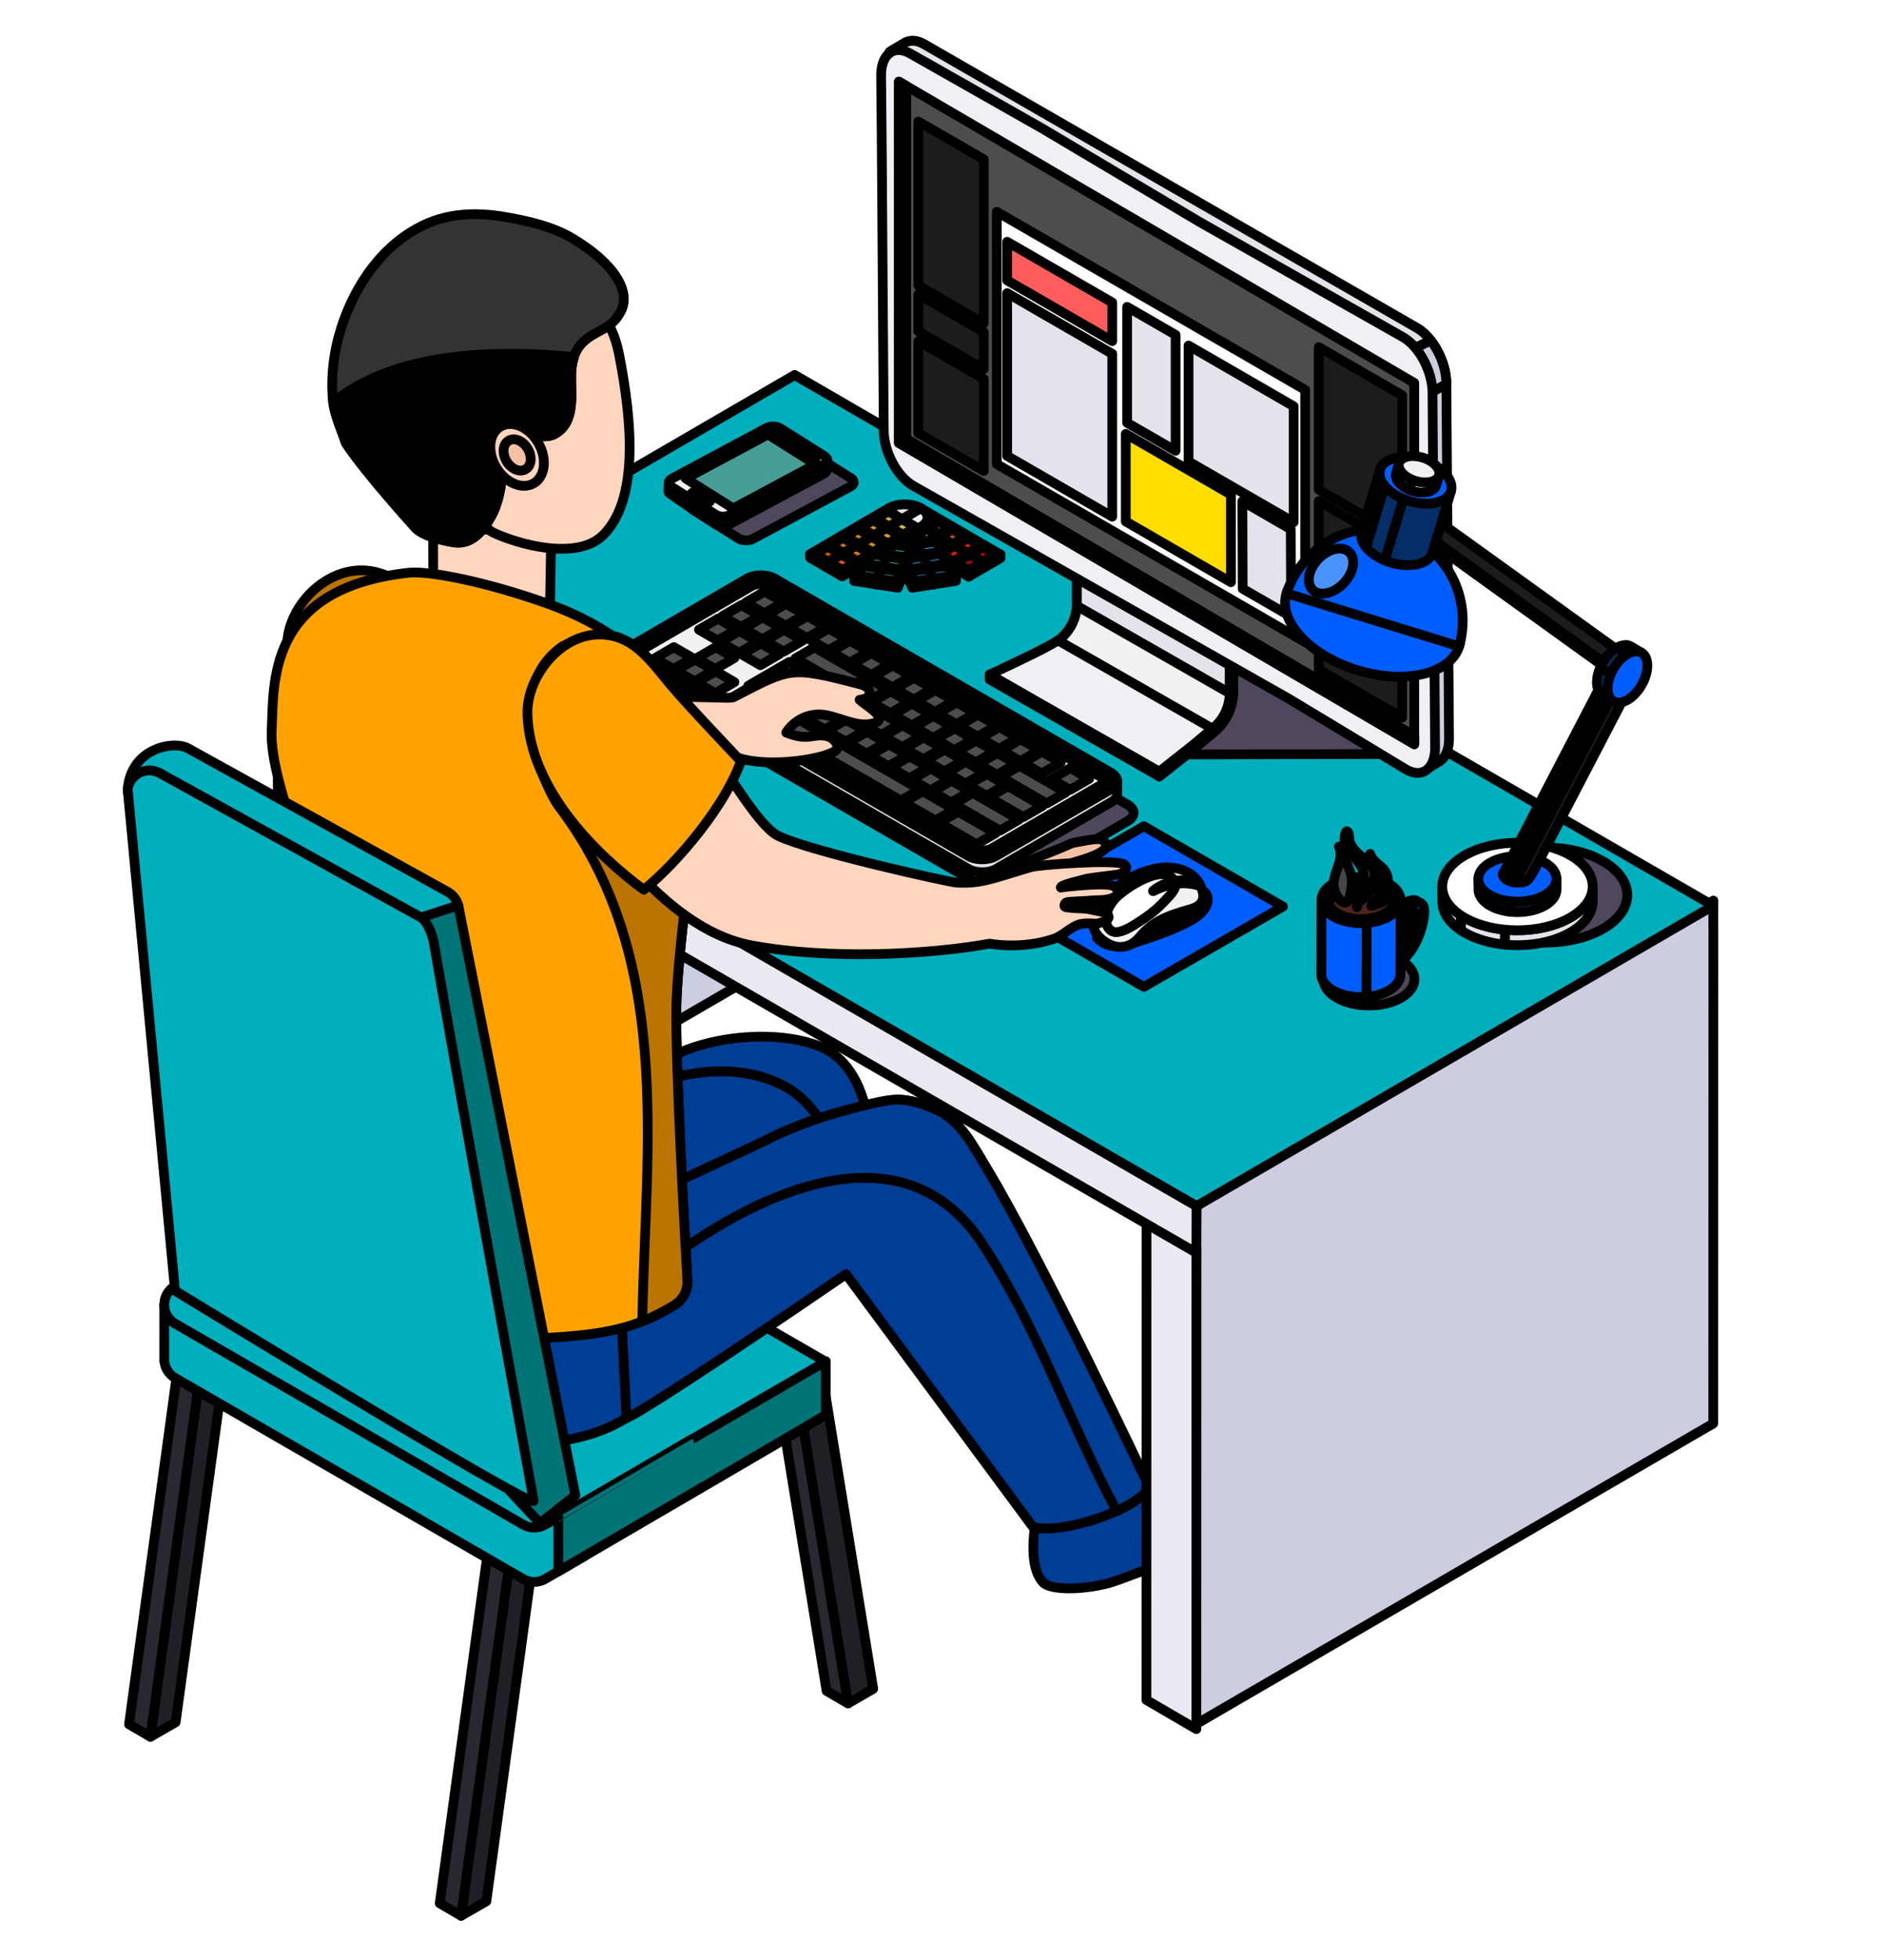 <?xml version="1.0" encoding="UTF-8"?> <!-- Generator: Adobe Illustrator 23.0.1, SVG Export Plug-In . SVG Version: 6.00 Build 0) --> <svg xmlns="http://www.w3.org/2000/svg" xmlns:xlink="http://www.w3.org/1999/xlink" id="Слой_1" x="0px" y="0px" viewBox="0 0 387.23 402.67" style="enable-background:new 0 0 387.23 402.67;" xml:space="preserve"> <style type="text/css"> .st0{fill:#FFFFFF;} .st1{fill:#005EFF;} .st2{fill:#FFA200;} .st3{fill:#E04973;} .st4{fill:#00AEBC;} .st5{fill:#003D95;} .st6{fill:#007477;} .st7{fill:#BB7400;} .st8{fill:none;} .st9{fill:#16110D;} .st10{fill:#120D0C;} .st11{fill:#130E0C;} .st12{fill:#FAE9CB;} .st13{fill:#F7E6CB;} .st14{fill:#F6E5CB;} .st15{fill:#15100C;} .st16{fill:#110C0C;} .st17{fill:#F9E8CB;} .st18{fill:#FCBC32;} .st19{fill:#FDBC33;} .st20{fill:#459BCC;} .st21{fill:#0D1756;} .st22{fill:#FBEACB;} .st23{fill:#140F0C;} .st24{stroke:#000000;stroke-width:3;stroke-linecap:round;stroke-linejoin:round;} .st25{fill:#333333;stroke:#000000;stroke-width:3;stroke-linecap:round;stroke-linejoin:round;} .st26{fill:#00AEBC;stroke:#000000;stroke-width:3;stroke-linecap:round;stroke-linejoin:round;stroke-miterlimit:10;} .st27{fill:#E7C7B9;stroke:#000000;stroke-width:3;stroke-linecap:round;stroke-linejoin:round;} .st28{fill:#BEB7B7;stroke:#000000;stroke-width:3;stroke-linecap:round;stroke-linejoin:round;stroke-miterlimit:10;} .st29{fill:#300901;} .st30{fill:none;stroke:#000000;stroke-width:3;stroke-linecap:round;stroke-linejoin:round;} .st31{fill:#D7D7D7;stroke:#000000;stroke-width:3;stroke-linecap:round;stroke-linejoin:round;stroke-miterlimit:10;} .st32{fill:#005EFF;stroke:#000000;stroke-width:3;stroke-linecap:round;stroke-linejoin:round;stroke-miterlimit:10;} .st33{fill:#3357BB;stroke:#000000;stroke-width:3;stroke-linecap:round;stroke-linejoin:round;} .st34{fill:#D7D7D7;stroke:#000000;stroke-width:3;stroke-linecap:round;stroke-linejoin:round;} .st35{fill:#E7C7B9;} .st36{fill:#00AEBC;stroke:#000000;stroke-width:3;stroke-miterlimit:10;} .st37{fill:#232121;} .st38{fill:#DCAB9D;} .st39{fill:#3357BB;} .st40{fill:#E04973;stroke:#000000;stroke-width:3;stroke-miterlimit:10;} .st41{clip-path:url(#XMLID_5829_);fill:#E98400;} .st42{clip-path:url(#XMLID_5829_);} .st43{clip-path:url(#SVGID_4_);} .st44{fill:#DA5800;} .st45{opacity:0.62;fill:#FFFFFF;} .st46{fill:#E98400;} .st47{fill:#DA5800;stroke:#000000;stroke-width:3;stroke-linecap:round;stroke-linejoin:round;stroke-miterlimit:10;} .st48{stroke:#000000;stroke-width:3;stroke-linecap:round;stroke-linejoin:round;stroke-miterlimit:10;} .st49{fill:#DCAB9D;stroke:#000000;stroke-width:3;stroke-linecap:round;stroke-linejoin:round;stroke-miterlimit:10;} .st50{fill:#300901;stroke:#000000;stroke-width:3;stroke-linecap:round;stroke-linejoin:round;stroke-miterlimit:10;} .st51{fill:#232121;stroke:#000000;stroke-width:3;stroke-linecap:round;stroke-linejoin:round;stroke-miterlimit:10;} .st52{fill:#E98400;stroke:#000000;stroke-width:3;stroke-linecap:round;stroke-linejoin:round;stroke-miterlimit:10;} .st53{fill:#0C0C0C;} .st54{fill:none;stroke:#E04973;stroke-width:3;stroke-miterlimit:10;} .st55{fill:none;stroke:#FFA200;stroke-width:3;stroke-miterlimit:10;} .st56{fill:#171714;} .st57{fill:#DA4973;} .st58{fill:#211F26;stroke:#000000;stroke-width:2;stroke-linecap:round;stroke-linejoin:round;stroke-miterlimit:10;} .st59{fill:#2B2730;stroke:#000000;stroke-width:2;stroke-linecap:round;stroke-linejoin:round;stroke-miterlimit:10;} .st60{fill:#00AEBC;stroke:#000000;stroke-width:2;stroke-linecap:round;stroke-linejoin:round;stroke-miterlimit:10;} .st61{fill:#007477;stroke:#000000;stroke-width:2;stroke-linecap:round;stroke-linejoin:round;stroke-miterlimit:10;} .st62{fill:#003D95;stroke:#000000;stroke-width:2;stroke-linecap:round;stroke-linejoin:round;stroke-miterlimit:10;} .st63{fill:#894B32;stroke:#000000;stroke-width:2;stroke-linecap:round;stroke-linejoin:round;stroke-miterlimit:10;} .st64{enable-background:new ;} .st65{fill:#CBCDE0;stroke:#000000;stroke-width:2;stroke-linecap:round;stroke-linejoin:round;stroke-miterlimit:10;} .st66{fill:#E9E9F1;stroke:#000000;stroke-width:2;stroke-linecap:round;stroke-linejoin:round;stroke-miterlimit:10;} .st67{fill:#ADBECE;stroke:#000000;stroke-width:2;stroke-linecap:round;stroke-linejoin:round;stroke-miterlimit:10;} .st68{fill:#999998;stroke:#000000;stroke-width:2;stroke-linecap:round;stroke-linejoin:round;stroke-miterlimit:10;} .st69{fill:#EFEFF6;stroke:#000000;stroke-width:2;stroke-linecap:round;stroke-linejoin:round;stroke-miterlimit:10;} .st70{fill:#C7D4E2;stroke:#000000;stroke-width:2;stroke-linecap:round;stroke-linejoin:round;stroke-miterlimit:10;} .st71{fill:#94564F;stroke:#000000;stroke-width:2;stroke-linecap:round;stroke-linejoin:round;stroke-miterlimit:10;} .st72{fill:#77453F;stroke:#000000;stroke-width:2;stroke-linecap:round;stroke-linejoin:round;stroke-miterlimit:10;} .st73{fill:#AC645C;stroke:#000000;stroke-width:2;stroke-linecap:round;stroke-linejoin:round;stroke-miterlimit:10;} .st74{fill:#D57B71;stroke:#000000;stroke-width:2;stroke-linecap:round;stroke-linejoin:round;stroke-miterlimit:10;} .st75{fill:#808080;stroke:#000000;stroke-width:2;stroke-linecap:round;stroke-linejoin:round;stroke-miterlimit:10;} .st76{fill:#A78E2C;stroke:#000000;stroke-width:2;stroke-linecap:round;stroke-linejoin:round;stroke-miterlimit:10;} .st77{fill:#CFAF36;stroke:#000000;stroke-width:2;stroke-linecap:round;stroke-linejoin:round;stroke-miterlimit:10;} .st78{fill:#7D6A20;stroke:#000000;stroke-width:2;stroke-linecap:round;stroke-linejoin:round;stroke-miterlimit:10;} .st79{fill:#B8B8B6;stroke:#000000;stroke-width:2;stroke-linecap:round;stroke-linejoin:round;stroke-miterlimit:10;} .st80{fill:#7AAFDA;stroke:#000000;stroke-width:2;stroke-linecap:round;stroke-linejoin:round;stroke-miterlimit:10;} .st81{fill:#618AAC;stroke:#000000;stroke-width:2;stroke-linecap:round;stroke-linejoin:round;stroke-miterlimit:10;} .st82{fill:#B0962E;stroke:#000000;stroke-width:2;stroke-linecap:round;stroke-linejoin:round;stroke-miterlimit:10;} .st83{fill:#548D85;stroke:#000000;stroke-width:2;stroke-linecap:round;stroke-linejoin:round;stroke-miterlimit:10;} .st84{fill:#78CABE;stroke:#000000;stroke-width:2;stroke-linecap:round;stroke-linejoin:round;stroke-miterlimit:10;} .st85{fill:#548E86;stroke:#000000;stroke-width:2;stroke-linecap:round;stroke-linejoin:round;stroke-miterlimit:10;} .st86{fill:#77352D;stroke:#000000;stroke-width:2;stroke-linecap:round;stroke-linejoin:round;stroke-miterlimit:10;} .st87{fill:#827022;stroke:#000000;stroke-width:2;stroke-linecap:round;stroke-linejoin:round;stroke-miterlimit:10;} .st88{fill:#DAB939;stroke:#000000;stroke-width:2;stroke-linecap:round;stroke-linejoin:round;stroke-miterlimit:10;} .st89{fill:#AC4C42;stroke:#000000;stroke-width:2;stroke-linecap:round;stroke-linejoin:round;stroke-miterlimit:10;} .st90{fill:#D55F51;stroke:#000000;stroke-width:2;stroke-linecap:round;stroke-linejoin:round;stroke-miterlimit:10;} .st91{fill:#803931;stroke:#000000;stroke-width:2;stroke-linecap:round;stroke-linejoin:round;stroke-miterlimit:10;} .st92{fill:#7D571B;stroke:#000000;stroke-width:2;stroke-linecap:round;stroke-linejoin:round;stroke-miterlimit:10;} .st93{fill:#D0902D;stroke:#000000;stroke-width:2;stroke-linecap:round;stroke-linejoin:round;stroke-miterlimit:10;} .st94{fill:#A87524;stroke:#000000;stroke-width:2;stroke-linecap:round;stroke-linejoin:round;stroke-miterlimit:10;} .st95{fill:#E3E3EC;stroke:#000000;stroke-width:2;stroke-linecap:round;stroke-linejoin:round;stroke-miterlimit:10;} .st96{fill:#4A9FC1;stroke:#000000;stroke-width:2;stroke-linecap:round;stroke-linejoin:round;stroke-miterlimit:10;} .st97{fill:#3A7F99;stroke:#000000;stroke-width:2;stroke-linecap:round;stroke-linejoin:round;stroke-miterlimit:10;} .st98{fill:#B17C27;stroke:#000000;stroke-width:2;stroke-linecap:round;stroke-linejoin:round;stroke-miterlimit:10;} .st99{fill:#835C1D;stroke:#000000;stroke-width:2;stroke-linecap:round;stroke-linejoin:round;stroke-miterlimit:10;} .st100{fill:#DB9830;stroke:#000000;stroke-width:2;stroke-linecap:round;stroke-linejoin:round;stroke-miterlimit:10;} .st101{fill:#D54131;stroke:#000000;stroke-width:2;stroke-linecap:round;stroke-linejoin:round;stroke-miterlimit:10;} .st102{fill:#80271D;stroke:#000000;stroke-width:2;stroke-linecap:round;stroke-linejoin:round;stroke-miterlimit:10;} .st103{fill:#AC3427;stroke:#000000;stroke-width:2;stroke-linecap:round;stroke-linejoin:round;stroke-miterlimit:10;} .st104{fill:#A66B0C;stroke:#000000;stroke-width:2;stroke-linecap:round;stroke-linejoin:round;stroke-miterlimit:10;} .st105{fill:#CE830F;stroke:#000000;stroke-width:2;stroke-linecap:round;stroke-linejoin:round;stroke-miterlimit:10;} .st106{fill:#7C4F09;stroke:#000000;stroke-width:2;stroke-linecap:round;stroke-linejoin:round;stroke-miterlimit:10;} .st107{fill:#187A51;stroke:#000000;stroke-width:2;stroke-linecap:round;stroke-linejoin:round;stroke-miterlimit:10;} .st108{fill:#22AD73;stroke:#000000;stroke-width:2;stroke-linecap:round;stroke-linejoin:round;stroke-miterlimit:10;} .st109{fill:#187B51;stroke:#000000;stroke-width:2;stroke-linecap:round;stroke-linejoin:round;stroke-miterlimit:10;} .st110{fill:#1B7541;stroke:#000000;stroke-width:2;stroke-linecap:round;stroke-linejoin:round;stroke-miterlimit:10;} .st111{fill:#6F2017;stroke:#000000;stroke-width:2;stroke-linecap:round;stroke-linejoin:round;stroke-miterlimit:10;} .st112{fill:#C63929;stroke:#000000;stroke-width:2;stroke-linecap:round;stroke-linejoin:round;stroke-miterlimit:10;} .st113{fill:#A02E21;stroke:#000000;stroke-width:2;stroke-linecap:round;stroke-linejoin:round;stroke-miterlimit:10;} .st114{fill:#D98B10;stroke:#000000;stroke-width:2;stroke-linecap:round;stroke-linejoin:round;stroke-miterlimit:10;} .st115{fill:#AF710D;stroke:#000000;stroke-width:2;stroke-linecap:round;stroke-linejoin:round;stroke-miterlimit:10;} .st116{fill:#81540A;stroke:#000000;stroke-width:2;stroke-linecap:round;stroke-linejoin:round;stroke-miterlimit:10;} .st117{fill:#AE1C0E;stroke:#000000;stroke-width:2;stroke-linecap:round;stroke-linejoin:round;stroke-miterlimit:10;} .st118{fill:#81140A;stroke:#000000;stroke-width:2;stroke-linecap:round;stroke-linejoin:round;stroke-miterlimit:10;} .st119{fill:#D82211;stroke:#000000;stroke-width:2;stroke-linecap:round;stroke-linejoin:round;stroke-miterlimit:10;} .st120{fill:#CE720F;stroke:#000000;stroke-width:2;stroke-linecap:round;stroke-linejoin:round;stroke-miterlimit:10;} .st121{fill:#A65C0C;stroke:#000000;stroke-width:2;stroke-linecap:round;stroke-linejoin:round;stroke-miterlimit:10;} .st122{fill:#7C4409;stroke:#000000;stroke-width:2;stroke-linecap:round;stroke-linejoin:round;stroke-miterlimit:10;} .st123{fill:#A21709;stroke:#000000;stroke-width:2;stroke-linecap:round;stroke-linejoin:round;stroke-miterlimit:10;} .st124{fill:#898989;stroke:#000000;stroke-width:2;stroke-linecap:round;stroke-linejoin:round;stroke-miterlimit:10;} .st125{fill:#1876A9;stroke:#000000;stroke-width:2;stroke-linecap:round;stroke-linejoin:round;stroke-miterlimit:10;} .st126{fill:#115378;stroke:#000000;stroke-width:2;stroke-linecap:round;stroke-linejoin:round;stroke-miterlimit:10;} .st127{fill:#1F94D6;stroke:#000000;stroke-width:2;stroke-linecap:round;stroke-linejoin:round;stroke-miterlimit:10;} .st128{fill:#1B7641;stroke:#000000;stroke-width:2;stroke-linecap:round;stroke-linejoin:round;stroke-miterlimit:10;} .st129{fill:#26A65D;stroke:#000000;stroke-width:2;stroke-linecap:round;stroke-linejoin:round;stroke-miterlimit:10;} .st130{fill:#A6450C;stroke:#000000;stroke-width:2;stroke-linecap:round;stroke-linejoin:round;stroke-miterlimit:10;} .st131{fill:#1770A0;stroke:#000000;stroke-width:2;stroke-linecap:round;stroke-linejoin:round;stroke-miterlimit:10;} .st132{fill:#1D8CCB;stroke:#000000;stroke-width:2;stroke-linecap:round;stroke-linejoin:round;stroke-miterlimit:10;} .st133{fill:#1D8047;stroke:#000000;stroke-width:2;stroke-linecap:round;stroke-linejoin:round;stroke-miterlimit:10;} .st134{fill:#1D8048;stroke:#000000;stroke-width:2;stroke-linecap:round;stroke-linejoin:round;stroke-miterlimit:10;} .st135{fill:#701007;stroke:#000000;stroke-width:2;stroke-linecap:round;stroke-linejoin:round;stroke-miterlimit:10;} .st136{fill:#AF620D;stroke:#000000;stroke-width:2;stroke-linecap:round;stroke-linejoin:round;stroke-miterlimit:10;} .st137{fill:#791107;stroke:#000000;stroke-width:2;stroke-linecap:round;stroke-linejoin:round;stroke-miterlimit:10;} .st138{fill:#81480A;stroke:#000000;stroke-width:2;stroke-linecap:round;stroke-linejoin:round;stroke-miterlimit:10;} .st139{fill:#D97910;stroke:#000000;stroke-width:2;stroke-linecap:round;stroke-linejoin:round;stroke-miterlimit:10;} .st140{fill:#C91D0C;stroke:#000000;stroke-width:2;stroke-linecap:round;stroke-linejoin:round;stroke-miterlimit:10;} .st141{fill:#B8000E;stroke:#000000;stroke-width:2;stroke-linecap:round;stroke-linejoin:round;stroke-miterlimit:10;} .st142{fill:#6F0008;stroke:#000000;stroke-width:2;stroke-linecap:round;stroke-linejoin:round;stroke-miterlimit:10;} .st143{fill:#95000B;stroke:#000000;stroke-width:2;stroke-linecap:round;stroke-linejoin:round;stroke-miterlimit:10;} .st144{fill:#7C3309;stroke:#000000;stroke-width:2;stroke-linecap:round;stroke-linejoin:round;stroke-miterlimit:10;} .st145{fill:#CE560F;stroke:#000000;stroke-width:2;stroke-linecap:round;stroke-linejoin:round;stroke-miterlimit:10;} .st146{fill:#89000A;stroke:#000000;stroke-width:2;stroke-linecap:round;stroke-linejoin:round;stroke-miterlimit:10;} .st147{fill:#A9000D;stroke:#000000;stroke-width:2;stroke-linecap:round;stroke-linejoin:round;stroke-miterlimit:10;} .st148{fill:#E5E5E5;stroke:#000000;stroke-width:2;stroke-linecap:round;stroke-linejoin:round;stroke-miterlimit:10;} .st149{fill:#15648A;stroke:#000000;stroke-width:2;stroke-linecap:round;stroke-linejoin:round;stroke-miterlimit:10;} .st150{fill:#1B7EAF;stroke:#000000;stroke-width:2;stroke-linecap:round;stroke-linejoin:round;stroke-miterlimit:10;} .st151{fill:#0F4662;stroke:#000000;stroke-width:2;stroke-linecap:round;stroke-linejoin:round;stroke-miterlimit:10;} .st152{fill:#5CAC50;stroke:#000000;stroke-width:2;stroke-linecap:round;stroke-linejoin:round;stroke-miterlimit:10;} .st153{fill:#1F844A;stroke:#000000;stroke-width:2;stroke-linecap:round;stroke-linejoin:round;stroke-miterlimit:10;} .st154{fill:#0E425C;stroke:#000000;stroke-width:2;stroke-linecap:round;stroke-linejoin:round;stroke-miterlimit:10;} .st155{fill:#145D82;stroke:#000000;stroke-width:2;stroke-linecap:round;stroke-linejoin:round;stroke-miterlimit:10;} .st156{fill:#1976A5;stroke:#000000;stroke-width:2;stroke-linecap:round;stroke-linejoin:round;stroke-miterlimit:10;} .st157{fill:#186839;stroke:#000000;stroke-width:2;stroke-linecap:round;stroke-linejoin:round;stroke-miterlimit:10;} .st158{fill:#18693A;stroke:#000000;stroke-width:2;stroke-linecap:round;stroke-linejoin:round;stroke-miterlimit:10;} .st159{fill:#229452;stroke:#000000;stroke-width:2;stroke-linecap:round;stroke-linejoin:round;stroke-miterlimit:10;} .st160{fill:#660008;stroke:#000000;stroke-width:2;stroke-linecap:round;stroke-linejoin:round;stroke-miterlimit:10;} .st161{fill:#81360A;stroke:#000000;stroke-width:2;stroke-linecap:round;stroke-linejoin:round;stroke-miterlimit:10;} .st162{fill:#AF490D;stroke:#000000;stroke-width:2;stroke-linecap:round;stroke-linejoin:round;stroke-miterlimit:10;} .st163{fill:#D95A10;stroke:#000000;stroke-width:2;stroke-linecap:round;stroke-linejoin:round;stroke-miterlimit:10;} .st164{fill:#10472A;stroke:#000000;stroke-width:2;stroke-linecap:round;stroke-linejoin:round;stroke-miterlimit:10;} .st165{fill:#11364E;stroke:#000000;stroke-width:2;stroke-linecap:round;stroke-linejoin:round;stroke-miterlimit:10;} .st166{fill:#184C6F;stroke:#000000;stroke-width:2;stroke-linecap:round;stroke-linejoin:round;stroke-miterlimit:10;} .st167{fill:#164666;stroke:#000000;stroke-width:2;stroke-linecap:round;stroke-linejoin:round;stroke-miterlimit:10;} .st168{fill:#1C5881;stroke:#000000;stroke-width:2;stroke-linecap:round;stroke-linejoin:round;stroke-miterlimit:10;} .st169{fill:#103148;stroke:#000000;stroke-width:2;stroke-linecap:round;stroke-linejoin:round;stroke-miterlimit:10;} .st170{fill:#1F608B;stroke:#000000;stroke-width:2;stroke-linecap:round;stroke-linejoin:round;stroke-miterlimit:10;} .st171{fill:#17653B;stroke:#000000;stroke-width:2;stroke-linecap:round;stroke-linejoin:round;stroke-miterlimit:10;} .st172{fill:#11472A;stroke:#000000;stroke-width:2;stroke-linecap:round;stroke-linejoin:round;stroke-miterlimit:10;} .st173{fill:#135130;stroke:#000000;stroke-width:2;stroke-linecap:round;stroke-linejoin:round;stroke-miterlimit:10;} .st174{fill:#1B7444;stroke:#000000;stroke-width:2;stroke-linecap:round;stroke-linejoin:round;stroke-miterlimit:10;} .st175{fill:#135230;stroke:#000000;stroke-width:2;stroke-linecap:round;stroke-linejoin:round;stroke-miterlimit:10;} .st176{fill:#50475C;stroke:#000000;stroke-width:2;stroke-linecap:round;stroke-linejoin:round;stroke-miterlimit:10;} .st177{fill:#F1F1F1;stroke:#000000;stroke-width:2;stroke-linecap:round;stroke-linejoin:round;stroke-miterlimit:10;} .st178{fill:#4D4D4D;stroke:#000000;stroke-width:2;stroke-linecap:round;stroke-linejoin:round;stroke-miterlimit:10;} .st179{fill:#FFFFFF;stroke:#000000;stroke-width:2;stroke-linecap:round;stroke-linejoin:round;stroke-miterlimit:10;} .st180{fill:#FF5C5C;stroke:#000000;stroke-width:2;stroke-linecap:round;stroke-linejoin:round;stroke-miterlimit:10;} .st181{fill:#FFDD00;stroke:#000000;stroke-width:2;stroke-linecap:round;stroke-linejoin:round;stroke-miterlimit:10;} .st182{fill:#1B1C1E;stroke:#000000;stroke-width:2;stroke-linecap:round;stroke-linejoin:round;stroke-miterlimit:10;} .st183{fill:#0E375B;stroke:#000000;stroke-width:2;stroke-linecap:round;stroke-linejoin:round;stroke-miterlimit:10;} .st184{fill:#489E96;stroke:#000000;stroke-width:2;stroke-linecap:round;stroke-linejoin:round;stroke-miterlimit:10;} .st185{fill:#282A2E;stroke:#000000;stroke-width:2;stroke-linecap:round;stroke-linejoin:round;stroke-miterlimit:10;} .st186{fill:#052D66;stroke:#000000;stroke-width:2;stroke-linecap:round;stroke-linejoin:round;stroke-miterlimit:10;} .st187{fill:#005EFF;stroke:#000000;stroke-width:2;stroke-linecap:round;stroke-linejoin:round;stroke-miterlimit:10;} .st188{fill:#C1C2C4;stroke:#000000;stroke-width:2;stroke-linecap:round;stroke-linejoin:round;stroke-miterlimit:10;} .st189{fill:#DADBDE;stroke:#000000;stroke-width:2;stroke-linecap:round;stroke-linejoin:round;stroke-miterlimit:10;} .st190{fill:#CECED1;stroke:#000000;stroke-width:2;stroke-linecap:round;stroke-linejoin:round;stroke-miterlimit:10;} .st191{fill:#4A93FF;stroke:#000000;stroke-width:2;stroke-linecap:round;stroke-linejoin:round;stroke-miterlimit:10;} .st192{clip-path:url(#SVGID_14_);enable-background:new ;} .st193{fill:#F0F1F1;stroke:#000000;stroke-width:2;stroke-linecap:round;stroke-linejoin:round;stroke-miterlimit:10;} .st194{fill:#4F221D;stroke:#000000;stroke-width:2;stroke-linecap:round;stroke-linejoin:round;stroke-miterlimit:10;} .st195{fill:#474747;stroke:#000000;stroke-width:2;stroke-linecap:round;stroke-linejoin:round;stroke-miterlimit:10;} .st196{fill:#F4C1A5;stroke:#000000;stroke-width:2;stroke-linecap:round;stroke-linejoin:round;stroke-miterlimit:10;} .st197{fill:#FFD5BE;stroke:#000000;stroke-width:2;stroke-linecap:round;stroke-linejoin:round;stroke-miterlimit:10;} .st198{fill:#BB7400;stroke:#000000;stroke-width:2;stroke-linecap:round;stroke-linejoin:round;stroke-miterlimit:10;} .st199{fill:#FFA200;stroke:#000000;stroke-width:2;stroke-linecap:round;stroke-linejoin:round;stroke-miterlimit:10;} .st200{fill:#333333;stroke:#000000;stroke-width:2;stroke-linecap:round;stroke-linejoin:round;stroke-miterlimit:10;} .st201{stroke:#000000;stroke-width:2;stroke-linecap:round;stroke-linejoin:round;stroke-miterlimit:10;} .st202{opacity:0.2;fill:#5F1D0F;stroke:#000000;stroke-width:2;stroke-linecap:round;stroke-linejoin:round;stroke-miterlimit:10;} .st203{fill:#941616;stroke:#000000;stroke-width:2;stroke-linecap:round;stroke-linejoin:round;stroke-miterlimit:10;} .st204{fill:#1F2023;stroke:#000000;stroke-width:2;stroke-linecap:round;stroke-linejoin:round;stroke-miterlimit:10;} .st205{fill:#222428;stroke:#000000;stroke-width:2;stroke-linecap:round;stroke-linejoin:round;stroke-miterlimit:10;} .st206{fill:#151719;stroke:#000000;stroke-width:2;stroke-linecap:round;stroke-linejoin:round;stroke-miterlimit:10;} .st207{fill:#42A3E5;stroke:#000000;stroke-width:2;stroke-linecap:round;stroke-linejoin:round;stroke-miterlimit:10;} .st208{fill:#FD2C51;} .st209{fill:#FFCB00;} .st210{fill:#292A36;} .st211{opacity:0.2;fill:#343645;} .st212{fill:#FFCC9B;} .st213{fill:#EA8C00;} .st214{fill:#981D1F;} .st215{fill:#2D3740;} .st216{fill:#D6E4E4;} .st217{fill:#E9F4F4;} .st218{fill:#171F26;} .st219{fill:#242C33;} .st220{fill:#2C3C4A;} .st221{opacity:0.2;fill:#981D1F;} .st222{fill:#ABB8C3;} .st223{fill:#CE9A72;} .st224{fill:#E1F7F5;} .st225{fill:#353942;} .st226{fill:#ECB384;} .st227{fill:#343645;} .st228{fill:#585B64;} .st229{opacity:0.1;fill:#292A36;} .st230{opacity:0.5;fill:#F1A7B5;} .st231{opacity:0.2;fill:#8E3AAC;} .st232{fill:#FFA900;} .st233{opacity:0.2;} .st234{fill:#F2AC7A;} .st235{opacity:0.3;fill:#F2AC7A;} .st236{opacity:0.3;fill:#FDBF89;} .st237{fill:#713815;} .st238{fill:#52290F;} .st239{fill:#FDBF89;} .st240{fill:#2A2626;} .st241{fill:#FDFDFD;} .st242{opacity:0.3;fill:#FFE8D3;} .st243{fill:#622E13;} .st244{opacity:0.1;fill:#F38EB6;} .st245{fill:#E45822;} .st246{fill:#EDFCFB;} .st247{opacity:0.8;fill:#FFD0D9;} .st248{opacity:0.5;} .st249{fill:#CBCDE0;} .st250{fill:#9FA2C0;} .st251{clip-path:url(#SVGID_16_);} .st252{fill:#171D23;stroke:#000000;stroke-width:2;stroke-linecap:round;stroke-linejoin:round;stroke-miterlimit:10;} .st253{fill:#FF8B00;stroke:#000000;stroke-width:2;stroke-linecap:round;stroke-linejoin:round;stroke-miterlimit:10;} .st254{fill:#E17400;stroke:#000000;stroke-width:2;stroke-linecap:round;stroke-linejoin:round;stroke-miterlimit:10;} .st255{fill:#E0E5EB;stroke:#000000;stroke-width:2;stroke-linecap:round;stroke-linejoin:round;stroke-miterlimit:10;} .st256{fill:#CDD7E2;stroke:#000000;stroke-width:2;stroke-linecap:round;stroke-linejoin:round;stroke-miterlimit:10;} .st257{fill:#806E5D;stroke:#000000;stroke-width:2;stroke-linecap:round;stroke-linejoin:round;stroke-miterlimit:10;} .st258{fill:#746150;stroke:#000000;stroke-width:2;stroke-linecap:round;stroke-linejoin:round;stroke-miterlimit:10;} .st259{fill:#171716;stroke:#000000;stroke-width:2;stroke-linecap:round;stroke-linejoin:round;stroke-miterlimit:10;} .st260{fill:#191C22;stroke:#000000;stroke-width:2;stroke-linecap:round;stroke-linejoin:round;stroke-miterlimit:10;} .st261{fill:#14161B;stroke:#000000;stroke-width:2;stroke-linecap:round;stroke-linejoin:round;stroke-miterlimit:10;} .st262{fill:#B6B9D1;stroke:#000000;stroke-width:2;stroke-linecap:round;stroke-linejoin:round;stroke-miterlimit:10;} .st263{fill:#292929;stroke:#000000;stroke-width:2;stroke-linecap:round;stroke-linejoin:round;stroke-miterlimit:10;} .st264{fill:#323439;stroke:#000000;stroke-width:2;stroke-linecap:round;stroke-linejoin:round;stroke-miterlimit:10;} .st265{clip-path:url(#SVGID_18_);} .st266{clip-path:url(#SVGID_20_);enable-background:new ;} .st267{fill:#262626;stroke:#000000;stroke-width:2;stroke-linecap:round;stroke-linejoin:round;stroke-miterlimit:10;} .st268{fill:#1B1B1B;stroke:#000000;stroke-width:2;stroke-linecap:round;stroke-linejoin:round;stroke-miterlimit:10;} .st269{fill:#E04973;stroke:#000000;stroke-width:2;stroke-linecap:round;stroke-linejoin:round;stroke-miterlimit:10;} .st270{fill:#F4F7FA;stroke:#000000;stroke-width:2;stroke-linecap:round;stroke-linejoin:round;stroke-miterlimit:10;} .st271{clip-path:url(#SVGID_22_);} .st272{clip-path:url(#SVGID_26_);enable-background:new ;} .st273{fill:#171721;stroke:#000000;stroke-width:2;stroke-linecap:round;stroke-linejoin:round;stroke-miterlimit:10;} .st274{fill:#22222D;stroke:#000000;stroke-width:2;stroke-linecap:round;stroke-linejoin:round;stroke-miterlimit:10;} .st275{fill:#2DD8F0;stroke:#000000;stroke-width:2;stroke-linecap:round;stroke-linejoin:round;stroke-miterlimit:10;} .st276{opacity:0.4;fill:#2DD8F0;stroke:#000000;stroke-width:2;stroke-linecap:round;stroke-linejoin:round;stroke-miterlimit:10;} .st277{fill:#A5ABC2;stroke:#000000;stroke-width:2;stroke-linecap:round;stroke-linejoin:round;stroke-miterlimit:10;} .st278{fill:#F9FAFB;stroke:#000000;stroke-width:2;stroke-linecap:round;stroke-linejoin:round;stroke-miterlimit:10;} .st279{fill:#EB9920;stroke:#000000;stroke-width:2;stroke-linecap:round;stroke-linejoin:round;stroke-miterlimit:10;} .st280{fill:#DB6922;stroke:#000000;stroke-width:2;stroke-linecap:round;stroke-linejoin:round;stroke-miterlimit:10;} .st281{fill:#FBCB1E;stroke:#000000;stroke-width:2;stroke-linecap:round;stroke-linejoin:round;stroke-miterlimit:10;} .st282{fill:#BBBFD1;stroke:#000000;stroke-width:2;stroke-linecap:round;stroke-linejoin:round;stroke-miterlimit:10;} .st283{fill:#EDAF4A;stroke:#000000;stroke-width:2;stroke-linecap:round;stroke-linejoin:round;stroke-miterlimit:10;} .st284{fill:#CB953E;stroke:#000000;stroke-width:2;stroke-linecap:round;stroke-linejoin:round;stroke-miterlimit:10;} .st285{fill:#DD9573;stroke:#000000;stroke-width:2;stroke-linecap:round;stroke-linejoin:round;stroke-miterlimit:10;} .st286{fill:#2F4563;stroke:#000000;stroke-width:2;stroke-linecap:round;stroke-linejoin:round;stroke-miterlimit:10;} .st287{fill:#1E2D40;stroke:#000000;stroke-width:2;stroke-linecap:round;stroke-linejoin:round;stroke-miterlimit:10;} .st288{fill:#EDA886;stroke:#000000;stroke-width:2;stroke-linecap:round;stroke-linejoin:round;stroke-miterlimit:10;} .st289{fill:#EDA785;stroke:#000000;stroke-width:2;stroke-linecap:round;stroke-linejoin:round;stroke-miterlimit:10;} .st290{fill:#23344A;stroke:#000000;stroke-width:2;stroke-linecap:round;stroke-linejoin:round;stroke-miterlimit:10;} .st291{fill:#464240;stroke:#000000;stroke-width:2;stroke-linecap:round;stroke-linejoin:round;stroke-miterlimit:10;} .st292{fill:#A67860;stroke:#000000;stroke-width:2;stroke-linecap:round;stroke-linejoin:round;stroke-miterlimit:10;} .st293{fill:#959494;stroke:#000000;stroke-width:2;stroke-linecap:round;stroke-linejoin:round;stroke-miterlimit:10;} .st294{fill:#706865;stroke:#000000;stroke-width:2;stroke-linecap:round;stroke-linejoin:round;stroke-miterlimit:10;} .st295{fill:#252740;stroke:#000000;stroke-width:2;stroke-linecap:round;stroke-linejoin:round;stroke-miterlimit:10;} .st296{fill:#DFDFDF;stroke:#000000;stroke-width:2;stroke-linecap:round;stroke-linejoin:round;stroke-miterlimit:10;} .st297{fill:#005EFF;stroke:#000000;stroke-width:2;stroke-miterlimit:10;} .st298{fill:#D3D3D3;} .st299{fill:#EEA987;stroke:#000000;stroke-width:2;stroke-linecap:round;stroke-linejoin:round;stroke-miterlimit:10;} .st300{fill:#252840;stroke:#000000;stroke-width:2;stroke-linecap:round;stroke-linejoin:round;stroke-miterlimit:10;} .st301{fill:#00AEBC;stroke:#000000;stroke-width:2;stroke-miterlimit:10;} .st302{fill:#1D2033;stroke:#000000;stroke-width:2;stroke-linecap:round;stroke-linejoin:round;stroke-miterlimit:10;} .st303{fill:#C9C6D0;stroke:#000000;stroke-width:2;stroke-linecap:round;stroke-linejoin:round;stroke-miterlimit:10;} .st304{fill:#9F9DA5;stroke:#000000;stroke-width:2;stroke-linecap:round;stroke-linejoin:round;stroke-miterlimit:10;} .st305{fill:#E9E5F1;stroke:#000000;stroke-width:2;stroke-linecap:round;stroke-linejoin:round;stroke-miterlimit:10;} .st306{fill:#3A4066;stroke:#000000;stroke-width:2;stroke-linecap:round;stroke-linejoin:round;stroke-miterlimit:10;} .st307{clip-path:url(#XMLID_5830_);fill:#E98400;} .st308{clip-path:url(#XMLID_5830_);} .st309{clip-path:url(#SVGID_34_);} .st310{fill:#FF8000;} .st311{opacity:0.8;fill:#00A9B7;} .st312{opacity:0.8;} .st313{fill:#00A9B7;} .st314{fill:#FF8000;stroke:#000000;stroke-width:3;stroke-miterlimit:10;} .st315{fill:#E7E7E7;stroke:#000000;stroke-width:3;stroke-linecap:round;stroke-linejoin:round;stroke-miterlimit:10;} .st316{fill:#005EFF;stroke:#000000;stroke-width:3;stroke-miterlimit:10;} .st317{fill:#00A9B7;stroke:#000000;stroke-width:3;stroke-miterlimit:10;} .st318{fill:#252E3B;stroke:#000000;stroke-width:3;stroke-linecap:round;stroke-linejoin:round;stroke-miterlimit:10;} .st319{fill:#DA4973;stroke:#000000;stroke-width:3;stroke-miterlimit:10;} .st320{fill:#E04973;stroke:#000000;stroke-width:4;stroke-linecap:round;stroke-linejoin:round;stroke-miterlimit:10;} .st321{fill:#FFA200;stroke:#000000;stroke-width:4;stroke-linecap:round;stroke-linejoin:round;stroke-miterlimit:10;} .st322{fill:#ECC295;stroke:#000000;stroke-width:2;stroke-miterlimit:10;} .st323{fill:#FF8000;stroke:#000000;stroke-width:2;stroke-miterlimit:10;} .st324{fill:#21201D;stroke:#000000;stroke-width:2;stroke-miterlimit:10;} .st325{fill:#FFD1A0;stroke:#000000;stroke-width:2;stroke-miterlimit:10;} .st326{fill:#DA4973;stroke:#000000;stroke-width:2;stroke-miterlimit:10;} .st327{fill:#C5C5C5;stroke:#000000;stroke-width:2;stroke-miterlimit:10;} .st328{fill:#9C9C9B;stroke:#000000;stroke-width:2;stroke-miterlimit:10;} .st329{fill:#575756;stroke:#000000;stroke-width:2;stroke-miterlimit:10;} .st330{fill:#D9D9D9;stroke:#000000;stroke-width:2;stroke-miterlimit:10;} .st331{fill:#FFFFFF;stroke:#000000;stroke-width:2;stroke-miterlimit:10;} .st332{fill:#868686;stroke:#000000;stroke-width:2;stroke-miterlimit:10;} .st333{opacity:0.5;fill:#E84E1B;stroke:#000000;stroke-width:2;stroke-miterlimit:10;} .st334{fill-rule:evenodd;clip-rule:evenodd;fill:#F3F3F3;stroke:#000000;stroke-width:2;stroke-miterlimit:10;} .st335{fill-rule:evenodd;clip-rule:evenodd;fill:#A8AAAB;stroke:#000000;stroke-width:2;stroke-miterlimit:10;} .st336{fill-rule:evenodd;clip-rule:evenodd;fill:#BFC2C4;stroke:#000000;stroke-width:2;stroke-miterlimit:10;} .st337{fill-rule:evenodd;clip-rule:evenodd;fill:#808384;stroke:#000000;stroke-width:2;stroke-miterlimit:10;} .st338{fill-rule:evenodd;clip-rule:evenodd;fill:#E56020;stroke:#000000;stroke-width:2;stroke-miterlimit:10;} .st339{fill-rule:evenodd;clip-rule:evenodd;fill:#F27524;stroke:#000000;stroke-width:2;stroke-miterlimit:10;} .st340{opacity:0.5;fill-rule:evenodd;clip-rule:evenodd;fill:#999B9D;stroke:#000000;stroke-width:2;stroke-miterlimit:10;} .st341{opacity:0.5;fill-rule:evenodd;clip-rule:evenodd;fill:#7F7F80;stroke:#000000;stroke-width:2;stroke-miterlimit:10;} .st342{fill-rule:evenodd;clip-rule:evenodd;fill:#B0B3B3;stroke:#000000;stroke-width:2;stroke-miterlimit:10;} .st343{fill-rule:evenodd;clip-rule:evenodd;fill:#999B9D;stroke:#000000;stroke-width:2;stroke-miterlimit:10;} .st344{fill-rule:evenodd;clip-rule:evenodd;fill:#002435;stroke:#000000;stroke-width:2;stroke-miterlimit:10;} .st345{fill-rule:evenodd;clip-rule:evenodd;fill:#007D9C;stroke:#000000;stroke-width:2;stroke-miterlimit:10;} .st346{fill-rule:evenodd;clip-rule:evenodd;fill:#CBE9F0;stroke:#000000;stroke-width:2;stroke-miterlimit:10;} .st347{fill:#BEB7B7;stroke:#000000;stroke-width:3;stroke-miterlimit:10;} .st348{fill:#D7D7D7;stroke:#000000;stroke-width:3;stroke-miterlimit:10;} .st349{fill:#3357BB;stroke:#000000;stroke-width:3;stroke-linecap:round;stroke-linejoin:round;stroke-miterlimit:10;} .st350{fill:#4D86DA;stroke:#000000;stroke-width:3;stroke-linecap:round;stroke-linejoin:round;stroke-miterlimit:10;} .st351{fill:#FFAF00;stroke:#000000;stroke-width:3;stroke-linecap:round;stroke-linejoin:round;stroke-miterlimit:10;} .st352{fill:#FFD300;stroke:#000000;stroke-width:3;stroke-linecap:round;stroke-linejoin:round;stroke-miterlimit:10;} .st353{fill:#00AEBC;stroke:#000000;stroke-width:4;stroke-linecap:round;stroke-linejoin:round;stroke-miterlimit:10;} .st354{clip-path:url(#SVGID_56_);} .st355{clip-path:url(#SVGID_58_);} .st356{clip-path:url(#SVGID_60_);} .st357{clip-path:url(#SVGID_62_);} .st358{opacity:0.57;fill:#FF8000;} .st359{clip-path:url(#XMLID_5831_);fill:#E98400;} .st360{clip-path:url(#XMLID_5831_);} .st361{clip-path:url(#SVGID_64_);} .st362{clip-path:url(#SVGID_68_);enable-background:new ;} .st363{clip-path:url(#SVGID_70_);} .st364{clip-path:url(#SVGID_72_);} .st365{clip-path:url(#SVGID_74_);enable-background:new ;} .st366{clip-path:url(#SVGID_76_);} .st367{clip-path:url(#SVGID_80_);enable-background:new ;} </style> <g> <g> <g> <g id="XMLID_5827_"> <polygon class="st58" points="107.06,303.9 94.78,393.64 99.96,390.65 111.83,303.9 "></polygon> <polygon class="st58" points="168.67,280.45 163,280.45 174.3,350 179.48,347.01 "></polygon> </g> <polygon class="st59" points="102.31,303.9 90.38,391.07 94.78,393.64 107.06,303.9 "></polygon> <polygon class="st59" points="163,280.45 158.99,280.45 169.9,347.44 174.3,350 "></polygon> <g id="XMLID_5826_"> <polygon class="st58" points="41.89,276.68 30.92,356.86 36.1,353.87 46.66,276.68 "></polygon> </g> <polygon class="st59" points="37.14,276.68 26.52,354.29 30.92,356.86 41.89,276.68 "></polygon> </g> <path class="st60" d="M61.18,260.72l-11.74,6.82l-15.68,0.55v11.67l0.03,0.01c0.15,1.33,0.89,2.6,2.22,3.37l66.13,38.18l5.41,3.12 c1.4,0.81,3.11,0.8,4.51-0.01l8.25-4.79v-58.92H61.18z"></path> <g> <path class="st60" d="M88.76,233.07c-0.37,0.51-0.84,0.95-1.4,1.28L36,264.2c-2.99,1.74-2.98,6.05,0.01,7.78l71.54,41.3 c1.4,0.8,3.11,0.8,4.51-0.01l57.63-33.49L88.76,233.07z"></path> </g> <path class="st61" d="M169.73,279.68v11.02c-0.78,0.58-54.97,32.16-54.97,32.16v-11.09h-0.12 C114.64,311.77,169.69,279.67,169.73,279.68z"></path> </g> <g> <g> <path class="st62" d="M258.39,311.61c1.29-1.96,2.44-4.02,3.1-6.23c0.78-2.62,0.34-4.87-0.88-6.57 c-2.63-0.27-6.33,0.29-10.2,1.23c-3.05,0.74-6.21,1.72-9.01,2.71c-12.49,4.41-27.35,4.43-27.35,4.43s-2.05,6.86-1.61,12.47 c0.18,2.18,0.72,4.18,1.93,5.5c1.2,1.32,6.34,1.72,12.3,0.43c3.9-0.84,8.11-3.2,11.99-3.74 C247.74,320.56,253.87,316.42,258.39,311.61z"></path> <path class="st62" d="M159.49,222.32c-16.34-6.92-34.21,3.93-51.96,11.64v33.06l65.36-19.52c0.23-0.13,0.45-0.29,0.66-0.45 C172.38,235.66,168.44,226.05,159.49,222.32z"></path> <path class="st62" d="M168.52,215.01c-9.12-3.61-23.37-2.16-31.83,2.78l-29.16,10.48v5.69c17.75-7.72,35.62-18.56,51.96-11.64 c8.94,3.73,12.89,13.34,14.06,24.74C181.3,241.34,180.33,219.68,168.52,215.01z"></path> <path class="st62" d="M202.78,240.01c-2.83-4.68-5.31-9.66-10.23-11.95c-5.5-2.56-8.66-2.09-8.66-2.09 c-3.38,0.1-14.4,3.29-16.99,4.28c-1.66,0.6-6.93,2.57-9.39,4.01l-30.25,14.14l-35.37,16.53c-4.79,11.16-1.87,19.71,4.66,24.8 c8.41,6.53,22.82,7.3,34.54,0.41c0.09-0.05,0.17-0.1,0.26-0.15c7.44-4.46,21.66-13.97,34.03-22.38c2.99-2.03,5.86-3.99,8.51-5.81 l38.39,51.91c5.36,1.77,21.56-3.39,23.9-8.2C236.19,305.52,214.1,258.75,202.78,240.01z"></path> <path class="st62" d="M236.19,305.52c0,0-22.08-46.77-33.4-65.51c-2.83-4.68-5.31-9.66-10.23-11.95 c-5.5-2.56-8.66-2.09-8.66-2.09c-3.38,0.1-14.4,3.29-16.99,4.28c-1.66,0.6-6.93,2.57-9.39,4.01l-30.25,14.14l-35.37,16.53 c-3.56,8.3-2.86,15.16,0.43,20.23c16.5-9.53,32.59-18.01,49.26-29.35c19.47-13.24,45.17-22.59,59.97-0.78 c11.73,17.6,18.01,36.84,27.97,55.43C232.75,308.99,235.35,307.23,236.19,305.52z"></path> </g> <path class="st62" d="M128.76,291.32c-12.62,8.2-36.41,6.47-51.15-1.71c-0.72-0.42-1.42-0.81-2.09-1.24 c-0.26-0.16-0.51-0.33-0.76-0.5c-5.87-3.92-9.22-9-10.43-20.6c-0.53-5.26,0.11-11.33,1.19-17.69h61.16l1.8,35.91L128.76,291.32z"></path> </g> <g> <g> <polygon class="st63" points="67.38,144.78 173.61,83.04 163.33,77.07 57.1,138.81 "></polygon> </g> <g> <g class="st64"> <polygon class="st65" points="173.61,91.43 67.38,153.16 67.35,215.1 67.37,215.09 67.35,251.51 173.58,189.78 173.61,127.84 173.59,127.85 "></polygon> <polygon class="st66" points="67.38,153.16 57.1,147.19 57.08,209.12 57.09,209.13 57.08,245.54 67.35,251.51 67.38,189.58 67.36,189.57 "></polygon> </g> </g> </g> <g> <g class="st64"> <g> <polygon class="st63" points="245.93,253.4 352.16,191.66 341.88,185.69 235.65,247.42 "></polygon> </g> <g> <polygon class="st66" points="235.65,247.42 235.63,349.3 245.9,355.28 245.93,253.4 "></polygon> </g> </g> </g> <polygon class="st65" points="352.16,185.04 245.93,246.77 245.9,256.36 245.93,256.34 245.9,354.22 352.13,292.49 352.16,190.61 352.14,190.62 "></polygon> <g> <polygon class="st60" points="352.15,186.1 245.93,247.82 57.11,138.81 163.33,77.07 222.14,111.03 278.59,143.62 297.42,154.49 299.97,155.96 "></polygon> </g> <g> <polygon class="st66" points="57.1,138.81 57.08,148.4 245.9,257.41 245.93,247.83 "></polygon> </g> <g> <g class="st64"> <g> <g class="st64"> <path class="st67" d="M190.21,105.18l0,0.72c-0.15-0.18-0.32-0.34-0.54-0.5l0-0.72C189.88,104.83,190.06,105,190.21,105.18 L190.21,105.18z"></path> </g> </g> <g> <g class="st64"> <path class="st67" d="M190.55,105.71l0,0.72c-0.08-0.19-0.2-0.36-0.35-0.54l0-0.72C190.36,105.35,190.47,105.53,190.55,105.71 L190.55,105.71z"></path> </g> </g> <g> <g class="st64"> <path class="st67" d="M190.55,105.71l0,0.72c-0.08-0.19-0.2-0.36-0.35-0.54l0-0.72C190.36,105.35,190.47,105.53,190.55,105.71 L190.55,105.71z"></path> </g> </g> <g class="st64"> <g class="st64"> <path class="st68" d="M190.52,105.7l0,0.72c-0.07-0.18-0.18-0.35-0.32-0.52l0-0.72C190.34,105.34,190.45,105.52,190.52,105.7 L190.52,105.7z"></path> </g> </g> <g> <polygon class="st65" points="190.55,105.71 190.55,106.43 190.52,106.41 190.52,105.7 "></polygon> </g> <g> <path class="st69" d="M190.21,105.18c0.15,0.17,0.27,0.35,0.35,0.54l-0.03-0.02C190.45,105.52,190.34,105.34,190.21,105.18z"></path> </g> <g> <polygon class="st70" points="192.18,106.65 192.17,107.37 190.55,106.43 190.55,105.71 "></polygon> </g> <g class="st64"> <g class="st64"> <path class="st71" d="M190.63,106.04l0,0.72c-0.02-0.12-0.06-0.23-0.11-0.35l0-0.72C190.57,105.81,190.61,105.93,190.63,106.04 L190.63,106.04z"></path> </g> </g> <g> <polygon class="st72" points="191.18,107.23 191.18,107.95 190.63,106.76 190.63,106.04 "></polygon> </g> <g class="st64"> <g class="st64"> <path class="st68" d="M190.66,106.35l0,0.72c0-0.1-0.01-0.2-0.03-0.3l0-0.72C190.65,106.14,190.66,106.25,190.66,106.35 L190.66,106.35z"></path> </g> </g> <g> <polygon class="st67" points="182.6,105.03 182.59,105.75 179.92,107.31 179.92,106.6 "></polygon> </g> <g> <polygon class="st67" points="189.27,104.42 189.27,105.13 185.4,107.38 185.4,106.66 "></polygon> </g> <g> <polygon class="st65" points="185.4,106.66 185.4,107.38 182.59,105.75 182.6,105.03 "></polygon> </g> <g> <polygon class="st73" points="192.18,106.65 192.17,107.37 191.18,107.95 191.18,107.23 "></polygon> </g> <g> <path class="st74" d="M190.52,105.7l0.03,0.02l1.62,0.94l-0.99,0.58l-0.55-1.19C190.61,105.93,190.57,105.81,190.52,105.7z"></path> </g> <g> <polygon class="st75" points="191.37,107.63 191.37,108.35 191.18,107.95 191.18,107.23 "></polygon> </g> <g> <polygon class="st67" points="192.61,106.91 192.61,107.63 191.37,108.35 191.37,107.63 "></polygon> </g> <g> <polygon class="st76" points="185.4,106.66 185.4,107.38 182.71,108.94 182.72,108.22 "></polygon> </g> <g> <polygon class="st77" points="182.6,105.03 185.4,106.66 182.72,108.22 179.92,106.6 "></polygon> </g> <g> <polygon class="st78" points="182.72,108.22 182.71,108.94 179.92,107.31 179.92,106.6 "></polygon> </g> <g class="st64"> <g class="st64"> <path class="st68" d="M190.66,106.35l0,0.72c0,0.26-0.07,0.52-0.19,0.77c-0.06,0.11-0.13,0.22-0.21,0.33 c-0.02,0.02-0.03,0.04-0.05,0.07l0-0.72c0.02-0.02,0.04-0.04,0.05-0.07c0.08-0.11,0.15-0.22,0.21-0.33 C190.59,106.86,190.66,106.61,190.66,106.35L190.66,106.35z"></path> <path class="st79" d="M190.2,107.51l0,0.72c-0.22,0.26-0.52,0.51-0.89,0.73l0-0.72C189.69,108.02,189.98,107.78,190.2,107.51 L190.2,107.51z"></path> </g> </g> <g> <polygon class="st65" points="189.31,108.24 189.31,108.96 189.2,109.03 189.2,108.31 "></polygon> </g> <g> <polygon class="st65" points="188.27,108.32 188.26,109.04 185.4,107.38 185.4,106.66 "></polygon> </g> <g> <polygon class="st65" points="191.07,108.42 191.07,109.14 190.46,107.83 190.47,107.11 "></polygon> </g> <g> <polygon class="st67" points="179.48,106.85 179.48,107.57 176.8,109.13 176.81,108.41 "></polygon> </g> <g> <polygon class="st70" points="195.31,108.47 195.3,109.19 192.61,107.63 192.61,106.91 "></polygon> </g> <g> <polygon class="st67" points="182.72,108.22 182.71,108.94 182.28,109.19 182.28,108.47 "></polygon> </g> <g> <polygon class="st65" points="182.28,108.47 182.28,109.19 179.48,107.57 179.48,106.85 "></polygon> </g> <g> <polygon class="st65" points="190.26,107.45 190.25,108.16 189.71,109.35 189.72,108.63 "></polygon> </g> <g> <path class="st80" d="M190.47,107.11l0.61,1.3l-1.36,0.21l0.54-1.18C190.34,107.34,190.41,107.23,190.47,107.11z"></path> </g> <g> <polygon class="st81" points="191.07,108.42 191.07,109.14 189.71,109.35 189.72,108.63 "></polygon> </g> <g> <polygon class="st65" points="189.72,108.63 189.71,109.35 189.53,109.75 189.53,109.03 "></polygon> </g> <g> <polygon class="st65" points="191.23,108.76 191.23,109.48 189.53,109.75 189.53,109.03 "></polygon> </g> <g> <polygon class="st82" points="188.27,108.32 188.26,109.04 185.59,110.6 185.59,109.89 "></polygon> </g> <g> <polygon class="st65" points="189.2,108.31 189.2,109.03 187.29,110.14 187.3,109.42 "></polygon> </g> <g> <polygon class="st83" points="189.2,108.31 189.2,109.03 188.6,110.34 188.6,109.62 "></polygon> </g> <g> <polygon class="st84" points="189.2,108.31 188.6,109.62 187.3,109.42 "></polygon> </g> <g> <polygon class="st85" points="188.6,109.62 188.6,110.34 187.29,110.14 187.3,109.42 "></polygon> </g> <g> <polygon class="st65" points="187.3,109.42 187.29,110.14 186.79,110.43 186.79,109.71 "></polygon> </g> <g> <polygon class="st86" points="192.43,109.9 192.42,110.62 191.37,108.35 191.37,107.63 "></polygon> </g> <g> <polygon class="st87" points="185.59,109.89 185.59,110.6 182.71,108.94 182.72,108.22 "></polygon> </g> <g> <polygon class="st88" points="185.4,106.66 188.27,108.32 185.59,109.89 182.72,108.22 "></polygon> </g> <g> <polygon class="st65" points="188.44,109.97 188.44,110.69 186.79,110.43 186.79,109.71 "></polygon> </g> <g> <polygon class="st89" points="195.31,108.47 195.3,109.19 192.64,110.75 192.64,110.03 "></polygon> </g> <g> <polygon class="st90" points="192.61,106.91 195.31,108.47 192.64,110.03 192.43,109.9 191.37,107.63 "></polygon> </g> <g> <polygon class="st91" points="192.64,110.03 192.64,110.75 192.42,110.62 192.43,109.9 "></polygon> </g> <g> <polygon class="st92" points="179.59,110.03 179.59,110.75 176.8,109.13 176.81,108.41 "></polygon> </g> <g> <polygon class="st93" points="179.48,106.85 182.28,108.47 179.59,110.03 176.81,108.41 "></polygon> </g> <g> <polygon class="st94" points="182.28,108.47 182.28,109.19 179.59,110.75 179.59,110.03 "></polygon> </g> <g> <polygon class="st89" points="192.64,110.03 192.64,110.75 192.52,110.82 192.52,110.1 "></polygon> </g> <g> <polygon class="st70" points="193.08,110.28 193.08,111 192.64,110.75 192.64,110.03 "></polygon> </g> <g> <polygon class="st95" points="192.64,110.03 193.08,110.28 192.7,110.5 192.52,110.1 "></polygon> </g> <g> <polygon class="st86" points="192.52,110.1 192.52,110.82 192.42,110.62 192.43,109.9 "></polygon> </g> <g> <polygon class="st90" points="192.43,109.9 192.64,110.03 192.52,110.1 "></polygon> </g> <g> <polygon class="st65" points="185.15,110.14 185.15,110.86 182.28,109.19 182.28,108.47 "></polygon> </g> <g> <polygon class="st70" points="198.44,110.29 198.44,111.01 195.74,109.44 195.74,108.73 "></polygon> </g> <g> <polygon class="st67" points="195.74,108.73 195.74,109.44 193.08,111 193.08,110.28 "></polygon> </g> <g> <polygon class="st67" points="176.37,108.67 176.37,109.38 173.69,110.95 173.69,110.23 "></polygon> </g> <g> <polygon class="st67" points="179.59,110.03 179.59,110.75 179.16,111 179.16,110.28 "></polygon> </g> <g> <polygon class="st65" points="179.16,110.28 179.16,111 176.37,109.38 176.37,108.67 "></polygon> </g> <g> <polygon class="st65" points="192.7,110.5 192.7,111.22 192.52,110.82 192.52,110.1 "></polygon> </g> <g> <polygon class="st67" points="193.08,110.28 193.08,111 192.7,111.22 192.7,110.5 "></polygon> </g> <g> <polygon class="st65" points="192.23,110.9 192.23,111.62 191.23,109.48 191.23,108.76 "></polygon> </g> <g> <polygon class="st65" points="189.53,109.03 189.53,109.75 188.41,112.21 188.41,111.5 "></polygon> </g> <g> <polygon class="st96" points="191.23,108.76 192.23,110.9 188.41,111.5 189.53,109.03 "></polygon> </g> <g> <polygon class="st97" points="192.23,110.9 192.23,111.62 188.41,112.21 188.41,111.5 "></polygon> </g> <g> <polygon class="st98" points="185.15,110.14 185.15,110.86 182.47,112.42 182.47,111.7 "></polygon> </g> <g> <polygon class="st65" points="186.79,109.71 186.79,110.43 183.7,112.23 183.7,111.52 "></polygon> </g> <g> <polygon class="st65" points="188.41,111.5 188.41,112.21 188.39,112.25 188.39,111.53 "></polygon> </g> <g> <polygon class="st99" points="182.47,111.7 182.47,112.42 179.59,110.75 179.59,110.03 "></polygon> </g> <g> <polygon class="st100" points="182.28,108.47 185.15,110.14 182.47,111.7 179.59,110.03 "></polygon> </g> <g> <polygon class="st65" points="183.7,111.52 183.7,112.23 183.2,112.53 183.2,111.81 "></polygon> </g> <g> <polygon class="st101" points="195.74,108.73 198.44,110.29 195.77,111.84 193.08,110.28 "></polygon> </g> <g> <polygon class="st102" points="195.77,111.84 195.77,112.56 193.08,111 193.08,110.28 "></polygon> </g> <g> <polygon class="st103" points="198.44,110.29 198.44,111.01 195.77,112.56 195.77,111.84 "></polygon> </g> <g> <polygon class="st65" points="188.54,111.85 188.53,112.56 188.39,112.25 188.39,111.53 "></polygon> </g> <g> <polygon class="st65" points="192.39,111.25 192.39,111.97 188.53,112.56 188.54,111.85 "></polygon> </g> <g> <polygon class="st95" points="183.68,111.53 183.53,111.86 183.2,111.81 "></polygon> </g> <g> <polygon class="st65" points="183.68,111.53 183.68,112.25 183.53,112.58 183.53,111.86 "></polygon> </g> <g> <polygon class="st65" points="183.53,111.86 183.53,112.58 183.2,112.53 183.2,111.81 "></polygon> </g> <g> <polygon class="st104" points="179.16,110.28 179.16,111 176.47,112.56 176.47,111.84 "></polygon> </g> <g> <polygon class="st105" points="176.37,108.67 179.16,110.28 176.47,111.84 173.69,110.23 "></polygon> </g> <g> <polygon class="st106" points="176.47,111.84 176.47,112.56 173.69,110.95 173.69,110.23 "></polygon> </g> <g> <polygon class="st65" points="188.39,111.53 188.39,112.25 188.23,112.61 188.23,111.89 "></polygon> </g> <g> <polygon class="st95" points="188.23,111.89 188.39,111.53 188.54,111.85 "></polygon> </g> <g> <polygon class="st67" points="188.54,111.85 188.53,112.57 188.23,112.61 188.23,111.89 "></polygon> </g> <g> <polygon class="st65" points="182.04,111.96 182.04,112.67 179.16,111 179.16,110.28 "></polygon> </g> <g> <polygon class="st70" points="201.57,112.11 201.57,112.83 198.87,111.26 198.88,110.54 "></polygon> </g> <g> <polygon class="st67" points="198.88,110.54 198.87,111.26 196.21,112.82 196.21,112.1 "></polygon> </g> <g> <polygon class="st70" points="196.21,112.1 196.21,112.82 195.77,112.56 195.77,111.84 "></polygon> </g> <g> <polygon class="st67" points="173.26,110.48 173.26,111.2 170.58,112.76 170.58,112.04 "></polygon> </g> <g> <polygon class="st107" points="188.44,109.97 188.44,110.69 187.47,112.82 187.47,112.1 "></polygon> </g> <g> <polygon class="st108" points="188.44,109.97 187.47,112.1 183.7,111.52 186.79,109.71 "></polygon> </g> <g> <polygon class="st109" points="187.47,112.1 187.47,112.82 183.7,112.23 183.7,111.52 "></polygon> </g> <g> <polygon class="st65" points="176.04,112.1 176.03,112.81 173.26,111.2 173.26,110.48 "></polygon> </g> <g> <polygon class="st67" points="176.47,111.84 176.47,112.56 176.03,112.81 176.04,112.1 "></polygon> </g> <g> <polygon class="st65" points="187.31,112.45 187.31,113.17 183.53,112.58 183.53,111.86 "></polygon> </g> <g> <polygon class="st65" points="183.53,111.86 183.53,112.58 183.05,113.6 183.06,112.89 "></polygon> </g> <g> <polygon class="st110" points="183.53,111.86 183.53,112.58 183.05,113.6 183.06,112.89 "></polygon> </g> <g> <polygon class="st111" points="193.85,112.96 193.85,113.68 192.7,111.22 192.7,110.5 "></polygon> </g> <g> <polygon class="st112" points="193.08,110.28 195.77,111.84 193.85,112.96 192.7,110.5 "></polygon> </g> <g> <polygon class="st113" points="195.77,111.84 195.77,112.56 193.85,113.68 193.85,112.96 "></polygon> </g> <g> <polygon class="st95" points="195.77,111.84 196.21,112.1 194.04,113.37 193.85,112.96 "></polygon> </g> <g> <polygon class="st65" points="194.04,113.37 194.04,114.08 193.85,113.68 193.85,112.96 "></polygon> </g> <g> <polygon class="st67" points="196.21,112.1 196.21,112.82 194.04,114.08 194.04,113.37 "></polygon> </g> <g> <polygon class="st65" points="193.38,113.38 193.38,114.1 192.39,111.97 192.39,111.25 "></polygon> </g> <g> <polygon class="st114" points="179.16,110.28 182.04,111.96 179.36,113.52 176.47,111.84 "></polygon> </g> <g> <polygon class="st115" points="182.04,111.96 182.04,112.67 179.36,114.24 179.36,113.52 "></polygon> </g> <g> <polygon class="st116" points="179.36,113.52 179.36,114.24 176.47,112.56 176.47,111.84 "></polygon> </g> <g> <polygon class="st117" points="201.57,112.11 201.57,112.83 198.9,114.38 198.9,113.66 "></polygon> </g> <g> <polygon class="st118" points="198.9,113.66 198.9,114.38 196.21,112.82 196.21,112.1 "></polygon> </g> <g> <polygon class="st119" points="198.88,110.54 201.57,112.11 198.9,113.66 196.21,112.1 "></polygon> </g> <g> <polygon class="st65" points="183.2,111.81 183.2,112.53 180.11,114.33 180.11,113.61 "></polygon> </g> <g> <polygon class="st120" points="173.26,110.48 176.04,112.1 173.35,113.65 170.58,112.04 "></polygon> </g> <g> <polygon class="st121" points="176.04,112.1 176.03,112.81 173.35,114.37 173.35,113.65 "></polygon> </g> <g> <polygon class="st122" points="173.35,113.65 173.35,114.37 170.58,112.76 170.58,112.04 "></polygon> </g> <g> <polygon class="st65" points="178.93,113.77 178.93,114.49 176.03,112.81 176.04,112.1 "></polygon> </g> <g> <polygon class="st70" points="204.7,113.92 204.7,114.64 202,113.08 202.01,112.36 "></polygon> </g> <g> <polygon class="st123" points="198.9,113.66 198.9,114.38 195.93,116.11 195.93,115.4 "></polygon> </g> <g> <polygon class="st124" points="199.34,113.92 199.34,114.63 198.9,114.38 198.9,113.66 "></polygon> </g> <g> <polygon class="st67" points="202.01,112.36 202,113.08 199.34,114.63 199.34,113.92 "></polygon> </g> <g> <polygon class="st67" points="170.15,112.3 170.14,113.02 167.46,114.58 167.47,113.86 "></polygon> </g> <g> <polygon class="st65" points="180.11,113.61 180.11,114.33 179.6,114.62 179.61,113.91 "></polygon> </g> <g> <polygon class="st65" points="172.91,113.91 172.91,114.62 170.14,113.02 170.15,112.3 "></polygon> </g> <g> <polygon class="st67" points="173.35,113.65 173.35,114.37 172.91,114.62 172.91,113.91 "></polygon> </g> <g> <polygon class="st125" points="193.38,113.38 193.38,114.1 189.52,114.7 189.52,113.98 "></polygon> </g> <g> <polygon class="st126" points="189.52,113.98 189.52,114.7 188.53,112.56 188.54,111.85 "></polygon> </g> <g> <polygon class="st127" points="192.39,111.25 193.38,113.38 189.52,113.98 188.54,111.85 "></polygon> </g> <g> <polygon class="st110" points="183.06,112.89 183.05,113.6 182.54,114.71 182.55,113.99 "></polygon> </g> <g> <polygon class="st128" points="182.55,113.99 182.54,114.71 180.11,114.33 180.11,113.61 "></polygon> </g> <g> <polygon class="st129" points="183.53,111.86 183.06,112.89 182.55,113.99 180.11,113.61 183.2,111.81 "></polygon> </g> <g> <polygon class="st130" points="172.91,113.91 172.91,114.62 172.47,114.88 172.47,114.16 "></polygon> </g> <g> <polygon class="st67" points="172.91,113.91 172.91,114.62 172.47,114.88 172.47,114.16 "></polygon> </g> <g> <polygon class="st65" points="193.55,113.73 193.54,114.45 189.68,115.05 189.68,114.33 "></polygon> </g> <g> <polygon class="st65" points="188.23,111.89 188.23,112.61 187.1,115.08 187.11,114.36 "></polygon> </g> <g> <polygon class="st131" points="189.52,113.98 189.52,114.7 187.1,115.08 187.11,114.36 "></polygon> </g> <g> <polygon class="st65" points="189.68,114.33 189.68,115.05 189.52,114.7 189.52,113.98 "></polygon> </g> <g> <polygon class="st95" points="182.39,114.34 179.61,113.91 180.11,113.61 182.55,113.99 "></polygon> </g> <g> <polygon class="st65" points="182.39,114.34 182.38,115.06 179.6,114.62 179.61,113.91 "></polygon> </g> <g> <polygon class="st65" points="182.55,113.99 182.54,114.71 182.38,115.06 182.39,114.34 "></polygon> </g> <g> <polygon class="st132" points="188.54,111.85 189.52,113.98 187.11,114.36 188.23,111.89 "></polygon> </g> <g> <polygon class="st133" points="187.31,112.45 187.31,113.17 186.34,115.3 186.34,114.58 "></polygon> </g> <g> <polygon class="st108" points="187.31,112.45 186.34,114.58 182.55,113.99 183.06,112.89 183.53,111.86 "></polygon> </g> <g> <polygon class="st134" points="186.34,114.58 186.34,115.3 182.54,114.71 182.55,113.99 "></polygon> </g> <g> <polygon class="st135" points="194.63,114.64 194.63,115.36 194.04,114.08 194.04,113.37 "></polygon> </g> <g> <polygon class="st65" points="187.11,114.36 187.1,115.08 186.92,115.48 186.92,114.76 "></polygon> </g> <g> <polygon class="st95" points="189.52,113.98 189.68,114.33 186.92,114.76 187.11,114.36 "></polygon> </g> <g> <polygon class="st67" points="189.68,114.33 189.68,115.05 186.92,115.48 186.92,114.76 "></polygon> </g> <g> <polygon class="st136" points="178.93,113.77 178.93,114.49 176.25,116.05 176.25,115.34 "></polygon> </g> <g> <polygon class="st65" points="179.61,113.91 179.6,114.62 177.93,115.6 177.93,114.88 "></polygon> </g> <g> <polygon class="st65" points="186.18,114.93 186.18,115.65 182.38,115.06 182.39,114.34 "></polygon> </g> <g> <polygon class="st137" points="195.93,115.4 195.93,116.11 194.63,115.36 194.63,114.64 "></polygon> </g> <g> <polygon class="st65" points="194.97,115.36 194.96,116.08 194.63,115.36 194.63,114.64 "></polygon> </g> <g> <polygon class="st138" points="176.25,115.34 176.25,116.05 173.35,114.37 173.35,113.65 "></polygon> </g> <g> <polygon class="st139" points="176.04,112.1 178.93,113.77 176.25,115.34 173.35,113.65 "></polygon> </g> <g> <polygon class="st140" points="196.21,112.1 198.9,113.66 195.93,115.4 194.63,114.64 194.04,113.37 "></polygon> </g> <g> <polygon class="st141" points="202.01,112.36 204.7,113.92 202.04,115.48 199.34,113.92 "></polygon> </g> <g> <polygon class="st142" points="202.04,115.48 202.03,116.2 199.34,114.63 199.34,113.92 "></polygon> </g> <g> <polygon class="st143" points="204.7,113.92 204.7,114.64 202.03,116.2 202.04,115.48 "></polygon> </g> <g> <polygon class="st65" points="177.93,114.88 177.93,115.6 177.02,116.13 177.03,115.41 "></polygon> </g> <g> <polygon class="st130" points="172.47,114.16 172.47,114.88 170.23,116.18 170.23,115.46 "></polygon> </g> <g> <polygon class="st144" points="170.23,115.46 170.23,116.18 167.46,114.58 167.47,113.86 "></polygon> </g> <g> <polygon class="st145" points="170.15,112.3 172.91,113.91 172.47,114.16 170.23,115.46 167.47,113.86 "></polygon> </g> <g> <polygon class="st65" points="172.47,114.16 172.47,114.88 170.23,116.18 170.23,115.46 "></polygon> </g> <g> <polygon class="st65" points="175.81,115.59 175.81,116.31 172.91,114.62 172.91,113.91 "></polygon> </g> <g> <polygon class="st67" points="199.34,113.92 199.34,114.63 196.37,116.37 196.37,115.65 "></polygon> </g> <g> <polygon class="st67" points="205.65,113.95 205.64,114.67 202.53,116.48 202.53,115.77 "></polygon> </g> <g> <polygon class="st146" points="202.04,115.48 202.03,116.2 199.06,117.93 199.06,117.21 "></polygon> </g> <g> <polygon class="st70" points="202.53,115.77 202.53,116.48 202.03,116.2 202.04,115.48 "></polygon> </g> <g> <polygon class="st147" points="199.34,113.92 202.04,115.48 199.06,117.21 196.37,115.65 "></polygon> </g> <g> <path class="st148" d="M189.67,104.67l15.98,9.28l-3.12,1.82l-0.49-0.29l2.66-1.56l-2.69-1.56l-2.67,1.55l-0.44-0.25l2.67-1.55 l-2.69-1.56l-2.67,1.56l-0.44-0.25l2.67-1.56l-2.69-1.56l-2.67,1.56l-0.44-0.25l2.66-1.55l-2.69-1.57l-1.24,0.73l-0.19-0.4 l0.99-0.58l-1.62-0.94c-0.08-0.19-0.2-0.37-0.35-0.54C190.06,105,189.88,104.83,189.67,104.67z"></path> </g> <g> <path class="st95" d="M189.27,104.42l-3.87,2.25l-2.81-1.63l-2.68,1.56l2.8,1.62l-0.44,0.25l-2.8-1.62l-2.68,1.56l2.79,1.62 l-0.44,0.25l-2.79-1.62l-2.68,1.56l2.78,1.61l-0.44,0.25l-2.78-1.61l-2.68,1.56l2.77,1.61l-0.44,0.25l-0.44,0.26l0.44-0.26 l-2.77-1.61l-2.68,1.56l2.76,1.6l-0.49,0.29l-3.21-1.87l16.21-9.46C184.53,103.37,187.46,103.37,189.27,104.42z"></path> </g> <g> <polygon class="st65" points="169.73,115.75 169.73,116.47 166.52,114.6 166.52,113.89 "></polygon> </g> <g> <polygon class="st67" points="170.23,115.46 170.23,116.18 169.73,116.47 169.73,115.75 "></polygon> </g> <g> <polygon class="st65" points="194.54,115.86 194.54,116.58 193.54,114.45 193.55,113.73 "></polygon> </g> <g> <polygon class="st65" points="177.93,114.88 177.93,115.6 177.48,116.58 177.48,115.86 "></polygon> </g> <g> <polygon class="st65" points="186.92,114.76 186.92,115.48 186.34,116.75 186.34,116.03 "></polygon> </g> <g> <polygon class="st149" points="194.54,115.86 194.54,116.58 190.66,117.19 190.67,116.47 "></polygon> </g> <g> <polygon class="st150" points="193.55,113.73 194.54,115.86 190.67,116.47 189.68,114.33 "></polygon> </g> <g> <polygon class="st151" points="190.67,116.47 190.66,117.19 189.68,115.05 189.68,114.33 "></polygon> </g> <g> <polygon class="st152" points="182.38,114.34 182.38,115.06 181.4,117.19 181.4,116.47 "></polygon> </g> <g> <polygon class="st153" points="182.38,114.34 181.4,116.47 177.48,115.86 177.93,114.88 179.61,113.91 "></polygon> </g> <g> <polygon class="st152" points="181.4,116.47 181.4,117.19 177.48,116.58 177.48,115.86 "></polygon> </g> <g> <polygon class="st65" points="186.34,116.03 186.34,116.75 186.01,117.47 186.02,116.75 "></polygon> </g> <g> <polygon class="st65" points="190.83,116.81 190.83,117.53 190.66,117.19 190.67,116.47 "></polygon> </g> <g> <polygon class="st65" points="194.7,116.21 194.7,116.93 190.83,117.53 190.83,116.81 "></polygon> </g> <g> <polygon class="st65" points="181.24,116.82 181.24,117.54 177.32,116.93 177.33,116.21 "></polygon> </g> <g> <polygon class="st65" points="181.4,116.47 181.4,117.19 181.24,117.54 181.24,116.82 "></polygon> </g> <g> <polygon class="st154" points="186.82,117.07 186.82,117.79 186.34,116.75 186.34,116.03 "></polygon> </g> <g> <polygon class="st155" points="190.67,116.47 190.66,117.19 186.82,117.79 186.82,117.07 "></polygon> </g> <g> <polygon class="st156" points="189.68,114.33 190.67,116.47 186.82,117.07 186.34,116.03 186.92,114.76 "></polygon> </g> <g> <polygon class="st157" points="186.18,114.93 186.18,115.65 185.21,117.79 185.21,117.07 "></polygon> </g> <g> <polygon class="st158" points="185.21,117.07 185.21,117.79 181.4,117.19 181.4,116.47 "></polygon> </g> <g> <polygon class="st159" points="186.18,114.93 185.21,117.07 181.4,116.47 182.38,114.34 "></polygon> </g> <g> <polygon class="st160" points="199.06,117.21 199.06,117.93 196.37,116.37 196.37,115.65 "></polygon> </g> <g> <polygon class="st161" points="173.14,117.15 173.13,117.87 170.23,116.18 170.23,115.46 "></polygon> </g> <g> <polygon class="st162" points="175.81,115.59 175.81,116.31 173.13,117.87 173.14,117.15 "></polygon> </g> <g> <polygon class="st163" points="172.91,113.91 175.81,115.59 173.14,117.15 170.23,115.46 172.47,114.16 "></polygon> </g> <g> <polygon class="st67" points="190.83,116.81 190.83,117.53 186.98,118.13 186.99,117.41 "></polygon> </g> <g> <polygon class="st65" points="185.05,117.41 185.05,118.13 181.24,117.54 181.24,116.82 "></polygon> </g> <g> <polygon class="st95" points="202.04,115.48 202.53,115.77 199.11,117.76 194.97,115.36 194.63,114.64 195.93,115.4 198.9,113.66 199.34,113.92 196.37,115.65 199.06,117.21 "></polygon> </g> <g> <polygon class="st67" points="202.53,115.77 202.53,116.48 199.11,118.48 199.11,117.76 "></polygon> </g> <g> <polygon class="st65" points="199.11,117.76 199.11,118.48 194.96,116.08 194.97,115.36 "></polygon> </g> <g> <polygon class="st65" points="177.03,115.41 177.02,116.13 173.1,118.42 173.1,117.7 "></polygon> </g> <g> <polygon class="st65" points="173.1,117.7 173.1,118.42 169.73,116.47 169.73,115.75 "></polygon> </g> <g> <path class="st69" d="M189.27,104.42c0.15,0.09,0.28,0.17,0.39,0.26c0.21,0.16,0.39,0.33,0.54,0.5 c0.14,0.17,0.24,0.34,0.32,0.52c0.05,0.12,0.08,0.23,0.11,0.35c0.07,0.36,0.01,0.72-0.16,1.07c-0.06,0.11-0.13,0.22-0.21,0.33 c-0.22,0.29-0.54,0.56-0.94,0.8l-0.11,0.06l-1.9,1.11l-0.5,0.29l-3.09,1.81l-0.5,0.29l-3.09,1.8l-0.5,0.29l-1.68,0.98l-0.9,0.53 l-3.93,2.29l-3.36-1.95l0.49-0.29l2.24-1.3l-2.24,1.3l2.91,1.69l2.68-1.56l-2.9-1.68l0.44-0.25l2.9,1.68l2.68-1.56l-2.89-1.68 l0.44-0.25l2.89,1.68l2.68-1.56l-2.88-1.67l0.44-0.25l2.88,1.67l2.68-1.56l-2.87-1.67l0.44-0.25l2.87,1.67l2.68-1.56l-2.86-1.66 L189.27,104.42z"></path> </g> <g> <polygon class="st65" points="195.69,118.35 195.69,119.07 194.7,116.93 194.7,116.21 "></polygon> </g> <g> <polygon class="st65" points="177.33,116.21 177.32,116.93 176.35,119.06 176.35,118.34 "></polygon> </g> <g> <polygon class="st164" points="181.24,116.82 181.24,117.54 180.43,119.3 180.43,118.58 "></polygon> </g> <g> <polygon class="st165" points="191.77,118.87 191.77,119.59 190.82,117.53 190.83,116.82 "></polygon> </g> <g> <polygon class="st165" points="191.81,118.95 191.81,119.67 191.77,119.59 191.77,118.87 "></polygon> </g> <g> <polygon class="st166" points="195.69,118.35 195.69,119.07 191.81,119.67 191.81,118.95 "></polygon> </g> <g> <polygon class="st65" points="191.99,119.34 191.99,120.06 191.81,119.67 191.81,118.95 "></polygon> </g> <g> <polygon class="st167" points="191.81,118.95 191.81,119.67 187.98,120.27 187.98,119.55 "></polygon> </g> <g> <polygon class="st168" points="190.83,116.82 191.77,118.87 191.81,118.95 187.98,119.55 186.99,117.41 "></polygon> </g> <g> <polygon class="st169" points="187.98,119.55 187.98,120.27 186.98,118.13 186.99,117.41 "></polygon> </g> <g> <polygon class="st95" points="191.81,118.95 191.99,119.34 187.54,120.04 186.02,116.75 186.34,116.03 186.82,117.07 190.67,116.47 190.83,116.81 186.99,117.41 187.98,119.55 "></polygon> </g> <g> <polygon class="st170" points="194.7,116.21 195.69,118.35 191.81,118.95 191.77,118.87 190.83,116.82 "></polygon> </g> <g> <polygon class="st65" points="180.43,118.58 180.43,119.3 180.26,119.67 180.26,118.95 "></polygon> </g> <g> <polygon class="st171" points="181.24,116.82 180.43,118.58 180.26,118.95 176.35,118.34 177.33,116.21 "></polygon> </g> <g> <polygon class="st172" points="180.26,118.95 180.26,119.67 176.35,119.06 176.35,118.34 "></polygon> </g> <g> <polygon class="st164" points="180.43,118.58 180.43,119.3 180.26,119.67 180.26,118.95 "></polygon> </g> <g> <path class="st69" d="M194.97,115.36l1.53,3.28l-4.5,0.7l-0.18-0.39l3.88-0.61l-0.99-2.14l-3.87,0.6l-0.16-0.35l3.87-0.6 l-0.99-2.14l-3.86,0.6l-0.16-0.35l3.86-0.6l-0.99-2.14l-3.85,0.6l-0.14-0.31l0.02-0.04l3.82-0.6l-0.99-2.14l-1.7,0.26l0.18-0.4 l1.36-0.21l-0.61-1.3c0.18-0.35,0.23-0.71,0.16-1.07l0.55,1.19l0.19,0.4l1.06,2.27l0.09,0.2l0.19,0.4l1.15,2.47l0.19,0.4 l0.59,1.27L194.97,115.36z"></path> </g> <g> <polygon class="st65" points="196.49,118.64 196.49,119.36 191.99,120.06 191.99,119.34 "></polygon> </g> <g> <polygon class="st95" points="180.26,118.95 180.08,119.34 175.56,118.64 177.03,115.41 177.93,114.88 177.48,115.86 181.4,116.47 181.24,116.82 177.33,116.21 176.35,118.34 "></polygon> </g> <g> <polygon class="st65" points="180.26,118.95 180.26,119.67 180.07,120.06 180.08,119.34 "></polygon> </g> <g> <polygon class="st65" points="180.08,119.34 180.07,120.06 175.55,119.36 175.56,118.64 "></polygon> </g> <g> <polygon class="st173" points="185.05,117.41 185.05,118.13 184.08,120.27 184.08,119.55 "></polygon> </g> <g> <polygon class="st174" points="185.05,117.41 184.08,119.55 180.26,118.95 180.43,118.58 181.24,116.82 "></polygon> </g> <g> <polygon class="st175" points="184.08,119.55 184.08,120.27 180.26,119.67 180.26,118.95 "></polygon> </g> <g> <polygon class="st65" points="187.54,120.04 187.54,120.76 186.01,117.47 186.02,116.75 "></polygon> </g> <g> <polygon class="st65" points="191.99,119.34 191.99,120.06 187.54,120.76 187.54,120.04 "></polygon> </g> <g> <polygon class="st65" points="186.02,116.75 186.01,117.47 184.52,120.76 184.52,120.04 "></polygon> </g> <g> <path class="st69" d="M190.26,107.45l-0.54,1.18l-0.18,0.4l-1.12,2.47l-0.02,0.04l-0.16,0.36l-1.12,2.47l-0.18,0.4l-0.58,1.27 l-0.33,0.72l-1.5,3.28l-4.44-0.69l0.18-0.39l0.17-0.37l-0.17,0.37l3.82,0.6l0.97-2.14l-3.81-0.6l0.16-0.35l3.81,0.6l0.97-2.13 l-3.8-0.59l0.16-0.35l3.8,0.59l0.97-2.13l-3.78-0.59l-0.47,1.03l0.47-1.03l0.15-0.33l3.79,0.58l0.97-2.14l-1.65-0.26l0.5-0.29 l1.31,0.2l0.6-1.31l0.11-0.06C189.72,108,190.03,107.73,190.26,107.45z"></path> </g> <g> <polygon class="st65" points="184.52,120.04 184.52,120.76 180.07,120.06 180.08,119.34 "></polygon> </g> </g> </g> <path class="st176" d="M329.51,176.99c6.61,3.82,6.61,10,0,13.82c-6.61,3.82-17.32,3.82-23.93,0c-6.61-3.82-6.61-10,0-13.82 C312.19,173.17,322.91,173.17,329.51,176.99z"></path> <path class="st176" d="M174.9,98.25l-9.36-5.89c-0.8-0.5-2.11-0.55-2.94-0.11l-20.13,10.78c-0.83,0.45-0.84,1.21-0.05,1.71 l9.36,5.89c0.8,0.5,2.11,0.55,2.94,0.11l20.12-10.79C175.67,99.52,175.69,98.75,174.9,98.25z"></path> <path class="st176" d="M291.8,153.44l-18.84-10.87l-35.83-20.69c-0.71,0.53-1.43,1.06-2.14,1.59 c-6.96,5.15-13.85,10.38-20.65,15.73c-1.09,0.86-2.18,1.74-3.26,2.61l22.92,13.23l60.36-0.13L291.8,153.44z"></path> <g> <g> <g> <g> <path class="st95" d="M245.27,154l4.34-3.63c2.47-2.07,3.89-5.1,3.89-8.32v-28.98h-1.38v28.98c0,2.81-1.24,5.46-3.39,7.26 l-4.87,4.09L245.27,154z"></path> </g> <polygon class="st177" points="238.26,158.56 238.28,158.56 238.28,159.53 245.26,154 245.3,153.97 244.59,153.55 244.45,153.67 "></polygon> <polygon class="st95" points="238.26,158.56 238.28,158.56 238.28,159.53 245.26,154 245.3,153.97 245.3,152.98 244.83,153.35 244.59,153.55 244.45,153.67 "></polygon> <path class="st69" d="M203.41,138.62l34.85,19.94l6.2-4.9l0.14-0.12l0.24-0.2h0.06l0.41-0.36l3.91-3.28l0.14-0.12 c2.15-1.78,3.37-4.38,3.39-7.15v-28.09l-0.63-0.34l-21.66-11.99l-7.72-7.03h-1.38v28.98c0,0.18,0,0.36-0.02,0.51 c-0.14,2.63-1.34,5.07-3.37,6.75c-0.12,0.1-0.28,0.22-0.47,0.34C215.53,132.88,209.62,135.72,203.41,138.62z"></path> <path class="st95" d="M221.33,124.51l31.41,17.95v-26c-2.21-2.17-3.85-3.63-4.07-3.39c-0.51,0.61-20.56-4.96-27.33-5.89v16.82 C221.35,124.17,221.35,124.35,221.33,124.51z"></path> </g> <polygon class="st65" points="238.26,158.56 203.41,138.62 203.41,139.61 238.28,159.53 "></polygon> <path class="st177" d="M217.48,131.59l31.73,18.13l0.14-0.12c2.15-1.78,3.37-4.38,3.39-7.15l-31.41-17.95 c-0.14,2.63-1.34,5.07-3.37,6.75C217.84,131.36,217.68,131.48,217.48,131.59z"></path> </g> <g> <path class="st65" d="M182.83,10.66l0.76,0.15h0.01l1.57,0.31c-0.03,0.17-0.06,0.34-0.09,0.52c-0.06,0.45-0.09,0.92-0.09,1.43 l0.16,16.52l0.38,56.36c0.03,4.4,2.75,9.5,6.06,11.38l101.32,58.31c0.05,0.03,0.11,0.06,0.18,0.09l-0.78,2.82l3.45-2.02 c1.14-0.66,1.91-2.08,2.05-4.11c0.02-0.25,0.02-0.51,0.02-0.77l-0.55-72.75v-0.12c-0.01-3.04-1.3-6.39-3.2-8.81 c-0.85-1.09-1.82-1.99-2.86-2.58L189.9,9.07c-1.45-0.82-2.76-0.88-3.79-0.34V8.72l-2.86,1.69L182.83,10.66z"></path> <path class="st95" d="M183.26,10.41l0.33,0.39h0.01l1.48,0.83L290.61,71.6l3.47-1.64c-0.85-1.09-1.82-1.99-2.86-2.58L189.9,9.07 c-1.45-0.82-2.76-0.88-3.79-0.34V8.72L183.26,10.41z"></path> <path class="st65" d="M286.17,73.79l3.77,9.27l7.33-4.17v-0.12c-0.01-3.04-1.3-6.39-3.2-8.81L286.17,73.79z"></path> <path class="st69" d="M181.1,15.56l0.07,7.27v0.01l0.08,9.24l0.39,56.35c0.02,4.4,2.75,9.5,6.07,11.39l37.11,21.04l39.87,22.59 l0.93,0.55l23.4,14.11c2.71,1.54,4.98,0.46,5.71-2.4c0.11-0.42,0.18-0.88,0.22-1.4c0.01-0.25,0.01-0.51,0.01-0.77l-0.06-8.29 l-0.16-21.37l-0.31-43.22c-0.04-4.41-2.76-9.51-6.07-11.39L246.55,45.6l-0.08-0.05l-14.29-8.48L214.06,26.3h-0.01l-20.93-11.88 l-6.06-3.43c-2.22-1.25-4.13-0.76-5.17,1.01C181.38,12.89,181.1,14.1,181.1,15.56z"></path> <g> <polygon class="st178" points="290.68,78.68 290.68,152.9 256.3,132.81 223.01,113.36 222.83,113.25 208.19,104.7 208.19,104.7 184.76,91 184.76,16.77 213.3,33.45 221.35,38.16 240.93,49.6 259.4,60.39 "></polygon> <polygon class="st179" points="268.26,131.95 204.88,95.36 204.88,43.52 268.26,80.11 "></polygon> <polygon class="st180" points="228.61,70.09 207.01,57.61 207.01,49.68 228.61,62.15 "></polygon> <polygon class="st181" points="253,119.63 231.39,107.15 231.39,89.15 253,101.62 "></polygon> <polygon class="st95" points="228.61,106.16 207.01,93.68 207.01,60.23 228.61,72.7 "></polygon> <polygon class="st95" points="265.9,107.29 244.29,94.82 244.29,71 265.9,83.48 "></polygon> <polygon class="st95" points="241.63,68.81 231.67,63.06 231.67,86.88 241.63,92.63 "></polygon> <polygon class="st95" points="265.3,108.74 255.35,102.99 255.42,120.97 265.38,126.72 "></polygon> <polygon class="st182" points="202.19,96.77 188.75,89.01 188.75,70.09 202.19,77.85 "></polygon> <polygon class="st182" points="202.19,66.43 188.75,58.67 188.75,24.97 202.19,32.73 "></polygon> <polygon class="st182" points="202.19,75.84 188.75,68.09 188.75,60.47 202.19,68.23 "></polygon> <polygon class="st182" points="288.21,147.45 271.05,137.55 271.05,102.95 288.21,112.86 "></polygon> <polygon class="st182" points="288.21,110.53 271.05,100.62 271.05,71.32 288.21,81.23 "></polygon> <polygon class="st95" points="186.27,17.65 186.27,90.18 290.68,151.21 290.68,152.9 184.76,91 184.76,16.78 "></polygon> <polygon class="st177" points="290.68,152.9 184.76,91 186.27,90.18 290.68,151.21 "></polygon> </g> </g> </g> <g> <path class="st177" d="M137.45,99.18c-0.01,0.3,0.18,0.61,0.56,0.85l4,2.52l0.03-0.94c0.01-0.16,0.11-0.31,0.31-0.43l-1.4-0.88 c-0.15-0.09-0.23-0.22-0.22-0.34l0.08-1.93c0-0.11,0.08-0.23,0.24-0.32l16.22-8.69c0.32-0.17,0.83-0.15,1.14,0.04l3.69,2.33 c0.01-0.28,0.02-0.55,0.03-0.79c0-0.06,0.04-0.13,0.14-0.18c0.18-0.1,0.46-0.09,0.63,0.02l2.64,1.66 c0.08,0.05,0.13,0.12,0.13,0.19l-0.05,1.31l1.92,1.22c0.16,0.09,0.23,0.22,0.22,0.34l-0.04,1.15l1.71-0.92 c0.39-0.21,0.6-0.5,0.61-0.8c-0.02,0.65-0.05,1.29-0.08,1.93c-0.01,0.3-0.22,0.59-0.61,0.8l-19.5,10.45 c-0.8,0.43-2.08,0.38-2.84-0.1c0,0-9.64-6.26-9.63-6.56C137.4,100.47,137.42,99.82,137.45,99.18z"></path> <g> <path class="st183" d="M141.05,97.71l16.22-8.69c0.32-0.17,0.83-0.15,1.14,0.04l9.13,5.76c0.31,0.19,0.3,0.49-0.02,0.66 l-16.22,8.69c-0.32,0.17-0.83,0.15-1.13-0.04l-9.13-5.75C140.73,98.19,140.73,97.89,141.05,97.71z"></path> <path class="st184" d="M141.05,98.26l16.22-8.69c0.32-0.17,0.83-0.15,1.14,0.04l9.13,5.76c0.31,0.19,0.3,0.49-0.02,0.66 l-16.22,8.69c-0.32,0.17-0.83,0.15-1.13-0.04l-9.13-5.75C140.73,98.73,140.73,98.43,141.05,98.26z"></path> <path class="st185" d="M144.05,101.22c-0.45-0.28-1.18-0.31-1.64-0.06c-0.47,0.25-0.48,0.67-0.03,0.96l1.64,1.03 c0.45,0.28,1.18,0.31,1.65,0.07c0.46-0.25,0.47-0.68,0.03-0.95L144.05,101.22z"></path> <path class="st177" d="M169.48,93.74c0.76,0.49,0.74,1.23-0.05,1.65l-19.5,10.46c-0.8,0.42-2.08,0.38-2.85-0.11l-9.07-5.71 c-0.77-0.48-0.75-1.22,0.05-1.66l19.5-10.45c0.8-0.43,2.08-0.38,2.85,0.1L169.48,93.74z M141.05,97.71 c-0.32,0.17-0.33,0.47-0.02,0.66l9.13,5.75c0.3,0.19,0.82,0.21,1.13,0.04l16.22-8.69c0.31-0.17,0.32-0.47,0.02-0.66l-9.13-5.76 c-0.31-0.19-0.82-0.21-1.14-0.04L141.05,97.71L141.05,97.71z M142.38,102.12l1.64,1.03c0.45,0.28,1.18,0.31,1.65,0.07 c0.46-0.25,0.47-0.68,0.03-0.95l-1.65-1.04c-0.45-0.28-1.18-0.31-1.64-0.06C141.94,101.4,141.93,101.83,142.38,102.12 L142.38,102.12z M165.54,92.11l-2.64-1.66c-0.17-0.11-0.46-0.12-0.63-0.02c-0.18,0.1-0.18,0.26-0.01,0.37l2.64,1.66 c0.17,0.11,0.46,0.12,0.63,0.02C165.7,92.37,165.71,92.21,165.54,92.11L165.54,92.11z"></path> <path class="st185" d="M162.9,90.44c-0.17-0.11-0.46-0.12-0.63-0.02c-0.18,0.1-0.18,0.26-0.01,0.37l2.64,1.66 c0.17,0.11,0.46,0.12,0.63,0.02c0.18-0.1,0.18-0.26,0.01-0.37L162.9,90.44z"></path> </g> </g> <g> <path class="st176" d="M133.23,139.21l23.72-13.78c1.56-0.91,4.12-0.91,5.69,0l69.17,39.93c1.57,0.91,1.58,2.39,0.02,3.3 l-23.72,13.78c-1.56,0.91-4.12,0.91-5.69,0l-69.18-39.93C131.68,141.6,131.67,140.12,133.23,139.21z"></path> <g> <path class="st95" d="M128.67,134.2c0,0.6,0.39,1.2,1.18,1.66l2.08,1.2l0.01-2.63l4.15-2.41l4.08,2.36l-2.33,1.36l-1.75-1.01 l-1.82,1.06l1.75,1.01l4.16-2.41v0.15l1.99-1.16c0.16-0.6,0.4-1.17,0.71-1.67l-1.32-0.76l0.01-2.7l4.15-2.41l0.94,0.54v-1.08 l4.15-2.41l0.93,0.53v-1.07l4.16-2.42l4.08,2.35l-0.01,0.66l0.57-0.33l4.08,2.36l0,0.66l0.57-0.33l4.08,2.36v0.66l0.57-0.33 l4.08,2.36v0.65l0.56-0.32l4.08,2.36v0.65l0.56-0.32l4.08,2.35l0,0.65l0.56-0.33l4.08,2.36l0,0.66l0.57-0.33l4.08,2.35v0.66 l0.56-0.33l4.08,2.35l0,0.66l0.57-0.33l4.08,2.35v0.65l0.56-0.33l4.08,2.36v0.65l0.56-0.33l4.08,2.35l0,0.65l0.56-0.33l4.08,2.36 h0l0,0l0,0.66l0.57-0.33l4.08,2.35l-0.01,2.42l2.1-1.22l4.09,2.36l0,2.47l1.94-1.13c0.77-0.45,1.16-1.04,1.17-1.64l-0.01,2.7 c0,0.59-0.39,1.18-1.16,1.64l-23.72,13.78c-1.56,0.91-4.12,0.91-5.7,0l-69.17-39.94c-0.79-0.46-1.18-1.06-1.18-1.66 C128.66,136,128.67,135.1,128.67,134.2z"></path> <g> <path class="st179" d="M129.83,132.66l23.72-13.78c1.56-0.91,4.12-0.91,5.69,0l69.17,39.93c1.57,0.91,1.58,2.39,0.02,3.3 l-23.72,13.78c-1.56,0.91-4.12,0.91-5.69,0l-69.18-39.93C128.28,135.05,128.27,133.57,129.83,132.66z"></path> <path class="st177" d="M201.87,174.78c-0.76,0-1.47-0.16-1.95-0.44l-69.18-39.93c-0.06-0.04-0.11-0.07-0.15-0.1 c0.04-0.03,0.09-0.06,0.15-0.1l23.72-13.78c0.47-0.28,1.2-0.44,1.94-0.44c0.76,0,1.47,0.16,1.95,0.44l69.17,39.93 c0.06,0.04,0.11,0.07,0.16,0.1c-0.04,0.03-0.09,0.06-0.14,0.09l-23.72,13.78C203.34,174.62,202.61,174.78,201.87,174.78z"></path> <g> <polygon class="st178" points="157.18,121.53 153.26,123.81 157.11,126.04 161.03,123.75 "></polygon> <polygon class="st178" points="161.57,124.06 157.64,126.34 161.49,128.57 165.42,126.29 "></polygon> <polygon class="st178" points="165.95,126.59 162.03,128.87 165.88,131.1 169.81,128.82 "></polygon> <polygon class="st178" points="156.77,126.85 152.84,129.13 156.69,131.35 160.62,129.08 "></polygon> <polygon class="st178" points="147.58,127.11 143.66,129.39 147.5,131.61 151.43,129.34 "></polygon> <polygon class="st178" points="170.34,129.13 166.41,131.41 170.26,133.63 174.19,131.35 "></polygon> <polygon class="st178" points="151.96,129.65 148.04,131.93 151.89,134.15 155.82,131.87 "></polygon> <polygon class="st178" points="174.72,131.65 170.79,133.93 174.65,136.16 178.57,133.88 "></polygon> <polygon class="st178" points="156.35,132.18 152.43,134.45 156.28,136.68 160.2,134.4 "></polygon> <polygon class="st178" points="179.1,134.19 175.18,136.47 179.04,138.69 182.96,136.41 "></polygon> <polygon class="st178" points="167.4,133 163.48,135.28 174.24,141.48 178.16,139.21 "></polygon> <polygon class="st178" points="187.87,139.25 183.95,141.53 187.8,143.75 191.72,141.47 "></polygon> <polygon class="st178" points="178.68,139.51 174.76,141.79 178.62,144.01 182.54,141.73 "></polygon> <polygon class="st178" points="162.25,135.99 157.71,138.63 155.1,140.14 153.79,140.91 160.28,144.66 164.21,142.38 162.21,141.22 166.76,138.59 "></polygon> <polygon class="st178" points="192.26,141.78 188.33,144.06 192.18,146.29 196.11,144 "></polygon> <polygon class="st178" points="183.07,142.04 179.15,144.32 183,146.54 186.92,144.26 "></polygon> <polygon class="st178" points="176.84,144.01 172.92,146.29 176.77,148.51 180.69,146.23 "></polygon> <polygon class="st178" points="196.64,144.32 192.72,146.59 196.57,148.82 200.49,146.54 "></polygon> <polygon class="st178" points="187.45,144.57 183.53,146.85 187.39,149.07 191.31,146.8 "></polygon> <polygon class="st178" points="181.17,146.51 177.25,148.78 181.11,151.01 185.02,148.73 "></polygon> <polygon class="st178" points="201.02,146.84 197.1,149.12 200.95,151.35 204.88,149.07 "></polygon> <polygon class="st178" points="191.84,147.1 187.92,149.38 191.77,151.61 195.69,149.33 "></polygon> <polygon class="st178" points="162.11,146.65 158.19,148.93 165.84,153.35 169.76,151.07 "></polygon> <polygon class="st178" points="185.5,149.01 181.58,151.29 185.44,153.52 189.35,151.23 "></polygon> <polygon class="st178" points="205.41,149.38 201.48,151.66 205.34,153.88 209.26,151.6 "></polygon> <polygon class="st178" points="196.22,149.63 192.3,151.91 196.15,154.14 200.08,151.86 "></polygon> <polygon class="st178" points="189.84,151.51 185.92,153.79 189.77,156.01 193.69,153.73 "></polygon> <polygon class="st178" points="209.79,151.9 205.87,154.19 209.72,156.41 213.64,154.13 "></polygon> <polygon class="st178" points="200.61,152.16 196.68,154.44 200.54,156.67 204.46,154.39 "></polygon> <polygon class="st178" points="194.17,154.01 190.25,156.29 194.11,158.52 198.03,156.24 "></polygon> <polygon class="st178" points="214.18,154.44 210.25,156.72 214.11,158.94 218.03,156.66 "></polygon> <polygon class="st178" points="204.99,154.7 201.07,156.98 204.92,159.2 208.84,156.92 "></polygon> <polygon class="st178" points="198.51,156.52 194.59,158.8 198.43,161.02 202.35,158.74 "></polygon> <polygon class="st178" points="220,157.8 216.08,160.08 219.93,162.31 223.86,160.03 "></polygon> <polygon class="st178" points="202.84,159.02 198.92,161.3 202.77,163.52 206.69,161.24 "></polygon> <polygon class="st178" points="170.24,151.35 166.33,153.63 185.16,164.5 189.07,162.22 "></polygon> <polygon class="st178" points="209.56,157.34 205.65,159.62 215.13,165.09 219.06,162.82 "></polygon> <polygon class="st178" points="207.19,161.53 203.27,163.81 210.33,167.89 214.25,165.61 "></polygon> <polygon class="st178" points="189.67,162.57 185.75,164.85 192.26,168.6 196.18,166.32 "></polygon> <polygon class="st178" points="196.97,166.78 193.05,169.06 200.7,173.48 204.63,171.2 "></polygon> <polygon class="st178" points="152.38,124.32 148.46,126.6 152.31,128.82 156.23,126.55 "></polygon> <polygon class="st178" points="161.15,129.39 157.23,131.67 161.08,133.89 165,131.61 "></polygon> <polygon class="st178" points="138.5,132.97 134.58,135.25 138.42,137.47 142.35,135.19 "></polygon> <polygon class="st178" points="142.87,135.49 142.34,135.79 138.94,137.77 142.79,139.99 146.72,137.71 146.32,137.48 "></polygon> <polygon class="st178" points="147.1,132.97 146.58,133.27 143.18,135.25 147.03,137.47 150.95,135.19 150.56,134.96 "></polygon> <polygon class="st178" points="183.49,136.72 179.56,139 183.42,141.22 187.34,138.94 "></polygon> <polygon class="st178" points="147.1,137.93 143.18,140.22 147.03,142.44 150.95,140.16 "></polygon> <polygon class="st178" points="168.17,139 164.25,141.28 168.1,143.51 172.03,141.23 "></polygon> <polygon class="st178" points="172.5,141.5 168.58,143.78 172.44,146.01 176.35,143.73 "></polygon> <polygon class="st178" points="153.37,141.61 149.45,143.89 157.4,148.47 161.31,146.2 "></polygon> <polygon class="st178" points="195.58,160.39 191.66,162.67 195.51,164.9 199.43,162.61 195.58,160.39 "></polygon> <polygon class="st178" points="195.15,160.14 191.3,157.91 187.37,160.19 191.22,162.42 195.15,160.14 "></polygon> <polygon class="st178" points="190.82,157.64 186.96,155.41 183.04,157.69 186.89,159.92 190.82,157.64 "></polygon> <polygon class="st178" points="186.54,155.16 182.68,152.94 178.75,155.22 182.61,157.44 186.54,155.16 "></polygon> <polygon class="st178" points="182.05,152.58 178.2,150.36 174.28,152.63 178.13,154.86 182.05,152.58 "></polygon> <polygon class="st178" points="177.77,150.11 173.92,147.88 169.99,150.16 173.84,152.38 177.77,150.11 "></polygon> <polygon class="st178" points="173.43,147.6 169.58,145.38 165.66,147.66 169.51,149.88 173.43,147.6 "></polygon> <polygon class="st178" points="169.15,145.13 165.3,142.9 161.37,145.18 165.23,147.41 169.15,145.13 "></polygon> <polygon class="st178" points="209.45,168.4 199.96,162.92 196.04,165.2 205.53,170.67 209.45,168.4 "></polygon> </g> </g> </g> </g> <g> <g> <g class="st64"> <g> <g class="st64"> <path class="st95" d="M296.44,182.19l0.01,3.06c0.01,2.12,1.28,4.23,3.84,5.91l-0.01-3.06 C297.72,186.42,296.45,184.31,296.44,182.19L296.44,182.19z"></path> <path class="st95" d="M300.28,188.11l0.01,3.06c0.21,0.14,0.42,0.27,0.65,0.4c2.37,1.38,5.32,2.22,8.4,2.52l-0.01-3.06 c-3.08-0.3-6.03-1.13-8.4-2.52C300.71,188.38,300.49,188.25,300.28,188.11L300.28,188.11z"></path> <path class="st95" d="M309.33,191.03l0.01,3.06c4.74,0.45,9.79-0.38,13.46-2.52c3.04-1.77,4.57-4.09,4.56-6.4l-0.01-3.06 c0.01,2.32-1.51,4.64-4.56,6.4C319.12,190.64,314.07,191.48,309.33,191.03L309.33,191.03z"></path> </g> </g> <g> <path class="st179" d="M301,175.79c-6.06,3.51-6.08,9.21-0.07,12.72c6.02,3.51,15.8,3.52,21.86,0 c6.06-3.51,6.08-9.21,0.07-12.72C316.84,172.28,307.05,172.28,301,175.79z"></path> </g> </g> </g> <g> <g class="st64"> <path class="st186" d="M303.86,180.61l0.02,2.16c0,1.1,0.67,2.19,2,3.07l-0.02-2.16C304.52,182.81,303.86,181.71,303.86,180.61 L303.86,180.61z"></path> <path class="st186" d="M305.85,183.68l0.02,2.16c0.11,0.07,0.22,0.14,0.34,0.21c1.23,0.72,2.76,1.15,4.36,1.31l-0.02-2.16 c-1.6-0.15-3.13-0.59-4.36-1.3C306.07,183.82,305.96,183.76,305.85,183.68L305.85,183.68z"></path> <path class="st186" d="M310.55,185.2l0.02,2.16c2.47,0.23,5.09-0.2,6.99-1.31c1.58-0.92,2.38-2.13,2.37-3.33l-0.02-2.16 c0,1.21-0.79,2.41-2.37,3.33C315.64,185,313.02,185.43,310.55,185.2L310.55,185.2z"></path> </g> </g> <g> <path class="st187" d="M306.23,177.28c-3.15,1.83-3.16,4.79-0.04,6.61c3.12,1.83,8.21,1.83,11.36,0 c3.15-1.83,3.16-4.79,0.04-6.61C314.46,175.46,309.37,175.46,306.23,177.28z"></path> </g> <g> <g class="st64"> <g> <g class="st64"> <path class="st182" d="M330.86,137.29l-22,42.29c0,0.42,0.25,0.83,0.76,1.17l22.01-42.29 C331.12,138.12,330.87,137.71,330.86,137.29L330.86,137.29z"></path> <path class="st182" d="M331.62,138.46l-22.01,42.29c0.04,0.02,0.08,0.05,0.13,0.08c0.47,0.27,1.05,0.44,1.65,0.49l22-42.28 c-0.61-0.06-1.19-0.23-1.65-0.5C331.7,138.51,331.66,138.48,331.62,138.46L331.62,138.46z"></path> <path class="st182" d="M333.4,139.03l-22,42.28c0.93,0.09,2.02,0.05,2.65-0.49c0.32-0.28,1.09-1.64,1.09-1.64l21.81-41.91 c0,0.46-0.3,0.91-0.9,1.26C335.33,138.95,334.34,139.12,333.4,139.03L333.4,139.03z"></path> </g> </g> <g> <path class="st188" d="M331.76,136.03c-1.19,0.69-1.2,1.81-0.01,2.5c1.18,0.69,3.11,0.69,4.31,0c1.19-0.69,1.2-1.81,0.01-2.51 C334.88,135.34,332.96,135.34,331.76,136.03z"></path> </g> </g> </g> <g> <g class="st64"> <g> <g class="st64"> <path class="st182" d="M288.17,106.4l42.28,30.44c0,0.45,0.27,0.89,0.81,1.25l-42.29-30.44 C288.45,107.29,288.18,106.85,288.17,106.4L288.17,106.4z"></path> <path class="st182" d="M290.9,108.27l42.29,30.44c1,0.1,2.07-0.08,2.84-0.53c0.65-0.37,0.97-0.86,0.96-1.35l-42.28-30.44 c0,0.49-0.32,0.98-0.97,1.35C292.97,108.19,291.9,108.36,290.9,108.27L290.9,108.27z"></path> </g> </g> <g> <path class="st189" d="M289.14,105.04c-1.28,0.74-1.29,1.95-0.01,2.69c1.27,0.74,3.34,0.74,4.62,0 c1.28-0.74,1.29-1.95,0.01-2.69C292.49,104.3,290.42,104.3,289.14,105.04z"></path> </g> </g> </g> <path class="st182" d="M288.98,107.65l42.29,30.44c0.04,0.03,0.09,0.06,0.14,0.08c0.5,0.29,1.13,0.47,1.78,0.53l-42.29-30.44 c-0.65-0.06-1.27-0.24-1.77-0.53C289.08,107.71,289.03,107.68,288.98,107.65L288.98,107.65z"></path> <g> <g class="st64"> <path class="st186" d="M334.5,134.39l-2.21-1.29c0.8-0.47,1.55-0.63,2.19-0.53l2.21,1.29 C336.05,133.76,335.3,133.93,334.5,134.39L334.5,134.39z"></path> <path class="st186" d="M336.69,133.86l-2.21-1.29c0.25,0.04,0.49,0.12,0.71,0.25l2.21,1.29 C337.19,133.98,336.95,133.9,336.69,133.86L336.69,133.86z"></path> </g> </g> <g> <g class="st64"> <path class="st186" d="M331.62,144.09l-2.21-1.29c-0.73-0.43-1.19-1.34-1.19-2.63c0-0.98,0.25-2.03,0.69-3.04l2.21,1.29 c-0.44,1.01-0.69,2.06-0.69,3.04C330.44,142.76,330.9,143.67,331.62,144.09L331.62,144.09z"></path> <path class="st186" d="M331.13,138.43l-2.21-1.29c0.73-1.67,1.97-3.22,3.37-4.03l2.21,1.29 C333.09,135.21,331.85,136.75,331.13,138.43L331.13,138.43z"></path> </g> </g> <g> <path class="st187" d="M334.5,134.39c2.26-1.3,4.08-0.25,4.09,2.34c0.01,2.6-1.81,5.77-4.06,7.07c-2.25,1.31-4.09,0.26-4.1-2.34 C330.42,138.87,332.25,135.7,334.5,134.39z"></path> </g> <g> <g> <path class="st187" d="M271.91,116.21c-8.19,1.89-10.24,8.42-4.58,14.58c5.66,6.16,16.9,9.62,25.09,7.72 c8.19-1.89,10.24-8.42,4.58-14.58C291.34,117.78,280.1,114.32,271.91,116.21z"></path> </g> <path class="st187" d="M264.42,121.9c3.33-9.84,13.62-15.39,23.25-12.43c9.63,2.97,15.02,13.34,12.24,23.35L264.42,121.9z"></path> </g> <g> <g class="st64"> <path class="st186" d="M283.67,96.48l-3.82,12.66c-0.31,0.99-0.01,2.18,0.95,3.34l3.82-12.66 C283.66,98.65,283.36,97.47,283.67,96.48L283.67,96.48z"></path> <path class="st186" d="M284.62,99.82l-3.82,12.66c0.07,0.09,0.16,0.19,0.25,0.28c0.92,0.99,2.18,1.82,3.59,2.4l3.82-12.66 c-1.4-0.58-2.67-1.41-3.59-2.4C284.78,100.01,284.7,99.91,284.62,99.82L284.62,99.82z"></path> <path class="st186" d="M288.45,102.5l-3.82,12.66c2.17,0.9,4.66,1.24,6.71,0.77c1.69-0.39,2.74-1.26,3.07-2.35l3.82-12.65 c-0.33,1.09-1.39,1.96-3.08,2.35C293.12,103.74,290.62,103.41,288.45,102.5L288.45,102.5z"></path> </g> </g> <g> <path class="st187" d="M286.74,94.12c-3.36,0.77-4.2,3.45-1.88,5.98c2.32,2.53,6.93,3.94,10.29,3.17 c3.36-0.78,4.2-3.45,1.88-5.98C294.71,94.76,290.1,93.34,286.74,94.12z"></path> </g> <g> <g class="st64"> <g class="st64"> <g class="st64"> <path class="st177" d="M287.56,95.16l-0.6,2.09c-0.17,0.56,0,1.23,0.54,1.89l0.6-2.08C287.55,96.39,287.39,95.72,287.56,95.16 L287.56,95.16z"></path> <path class="st190" d="M288.09,97.05l-0.6,2.08c0.04,0.05,0.09,0.11,0.14,0.16c0.52,0.56,1.23,1.03,2.02,1.36l0.6-2.08 c-0.8-0.33-1.51-0.8-2.03-1.36C288.19,97.15,288.14,97.1,288.09,97.05L288.09,97.05z"></path> <path class="st177" d="M290.26,98.56l-0.6,2.08c1.23,0.51,2.64,0.7,3.79,0.43c0.96-0.22,1.55-0.71,1.74-1.33l0.6-2.08 c-0.19,0.62-0.78,1.11-1.74,1.33C292.9,99.26,291.48,99.07,290.26,98.56L290.26,98.56z"></path> </g> </g> <g> <path class="st177" d="M289.29,93.83c-1.9,0.44-2.37,1.95-1.06,3.38c1.31,1.43,3.91,2.23,5.81,1.79 c1.9-0.44,2.37-1.95,1.06-3.38C293.79,94.19,291.19,93.39,289.29,93.83z"></path> </g> </g> </g> <path class="st191" d="M270.96,114.86c-2.06,2.15-2.56,5.01-1.12,6.38c1.44,1.38,4.29,0.74,6.35-1.41 c2.06-2.15,2.56-5.02,1.12-6.39C275.87,112.07,273.03,112.71,270.96,114.86z"></path> </g> <g> <polygon class="st187" points="263.7,186.27 235.11,202.77 206.53,186.27 235.11,169.76 "></polygon> <path class="st186" d="M225.46,192.69c0.75,0.82,1.76,1.4,2.84,1.63c1.81,0.38,3.68-0.2,5.44-0.78c3.55-1.16,7.12-2.33,10.43-4.07 c1.51-0.79,3.04-1.78,3.77-3.33c0.45-0.95,0.46-2.28-0.4-2.88c-0.5-0.35-1.16-0.36-1.77-0.33c-4.31,0.19-8.49,1.51-12.54,3.01 c-0.97,0.36-1.95,0.73-2.85,1.24c-1.56,0.87-2.89,2.13-3.85,3.63L225.46,192.69z"></path> <g> <polygon class="st177" points="234.5,183.32 232.33,184.57 232.33,194.09 245.67,186.45 245.51,183.32 "></polygon> <g> <path class="st177" d="M244.65,186.82c-5.21,1.45-7.86,2.67-10.38,5.67c-1.7,2.04-4.1,2.79-6.67,1.31c-1.84-1.06-2.9-2.45-2.9-4 c0-0.63,0.22-1.26,0.55-1.96c2.03-4.43,6.37-7.95,11.38-9.17c3.37-0.95,7.81-0.47,9.72,2.61c0.1,0.13,0.17,0.28,0.25,0.43 c0.07,0.12,0.12,0.25,0.17,0.37C247.55,183.77,247.93,185.9,244.65,186.82z"></path> </g> <g> <path class="st179" d="M229.07,184.78c-0.82,0.97-1.5,2.17-1.75,3.43c-0.31,1.55,0.62,3.56,2.38,3.3 c1.5-0.23,2.95-1.16,4.22-1.97c1.95-1.24,3.81-2.62,5.37-4.33c0.82-0.89,2.7-2.58,2.25-3.81 C239.79,176.62,230.75,182.77,229.07,184.78z"></path> </g> <path class="st177" d="M246.77,182.08c-3.39-1.12-6.62-0.52-9.75,1.03c-0.04,0.02-0.06-0.04-0.03-0.07 c2.62-2.18,6.15-2.62,9.36-1.77c0.1,0.13,0.17,0.28,0.25,0.43C246.66,181.84,246.72,181.96,246.77,182.08z"></path> </g> </g> <g> <path class="st176" d="M287.99,197.37c3.65,2.11,3.65,5.53,0,7.64c-3.65,2.11-9.57,2.11-13.23,0c-3.65-2.11-3.65-5.53,0-7.64 C278.41,195.26,284.34,195.26,287.99,197.37z"></path> <g> <g> <path class="st187" d="M284.77,199.65l-0.98-0.57c0.18-0.33,0.36-0.67,0.53-1.01c0.24-0.46,0.45-0.91,0.65-1.37l0.97,0.57 c-0.2,0.46-0.41,0.92-0.65,1.37C285.13,198.98,284.95,199.32,284.77,199.65z"></path> </g> <g> <path class="st187" d="M290.03,186.98l0.98,0.57c0.01,0.01,0.02,0.01,0.03,0.02c0.18,0.16,0.23,0.89-0.1,2.37 c-0.79,3.48-2.39,5.85-4.88,7.28c-0.03,0.02-0.07,0.04-0.11,0.05l-0.97-0.57c0.04-0.02,0.08-0.03,0.11-0.05 c2.49-1.44,4.09-3.81,4.88-7.28c0.34-1.47,0.28-2.21,0.1-2.37C290.05,187,290.04,186.99,290.03,186.98z"></path> </g> <g> <path class="st187" d="M291.14,185.07l0.98,0.57c-0.62-0.36-1.59,0-2.48,0.52l-0.98-0.57 C289.55,185.07,290.52,184.71,291.14,185.07z"></path> </g> <g> <path class="st187" d="M287.21,189.27l-0.98-0.57c0.12-0.69,0.16-1.34,0.26-2.02l0.97,0.57 C287.37,187.93,287.33,188.58,287.21,189.27z"></path> </g> <g> <path class="st187" d="M287.47,187.25l-0.97-0.57c0.26-0.18,1.88-0.93,2.17-1.1l0.98,0.57 C289.35,186.32,287.72,187.07,287.47,187.25z"></path> </g> <g> <path class="st187" d="M289.64,186.15c1.81-1.05,3.92-1.45,2.81,3.45c-1.16,5.07-3.79,7.92-6.37,9.42 c-0.44,0.26-0.87,0.46-1.3,0.63c0.18-0.33,0.36-0.67,0.53-1c0.24-0.46,0.45-0.91,0.65-1.37c0.04-0.02,0.08-0.03,0.11-0.05 c2.49-1.44,4.09-3.81,4.88-7.28c0.33-1.47,0.28-2.21,0.1-2.37c-0.18-0.16-0.69-0.03-1.4,0.38c-0.42,0.24-2.13,1.08-2.43,1.32 c0.12-0.69,0.16-1.34,0.26-2.02C287.72,187.07,289.35,186.32,289.64,186.15z"></path> </g> </g> <g> <defs> <path id="SVGID_67_" d="M287.88,184.95l-0.04,15.26c0,1.2-0.79,2.4-2.37,3.31c-3.17,1.84-8.32,1.84-11.51,0 c-1.6-0.93-2.41-2.14-2.4-3.36l0.04-15.26c0,1.21,0.8,2.43,2.4,3.36c3.19,1.84,8.34,1.84,11.51,0 C287.09,187.34,287.88,186.15,287.88,184.95z"></path> </defs> <use xlink:href="#SVGID_67_" style="overflow:visible;fill:#005EFF;"></use> <clipPath id="SVGID_2_"> <use xlink:href="#SVGID_67_" style="overflow:visible;"></use> </clipPath> <g style="clip-path:url(#SVGID_2_);enable-background:new ;"> <path class="st187" d="M287.88,184.95l-0.04,15.26c0,1.2-0.79,2.4-2.37,3.31c-1.3,0.75-2.93,1.2-4.63,1.34l0.04-15.26 c1.69-0.14,3.33-0.58,4.63-1.34C287.09,187.34,287.88,186.15,287.88,184.95L287.88,184.95z"></path> <path class="st187" d="M280.89,189.59l-0.04,15.26c-2.44,0.2-5-0.25-6.88-1.34c-1.6-0.93-2.41-2.14-2.4-3.36l0.04-15.26 c0,1.21,0.8,2.43,2.4,3.36C275.89,189.34,278.45,189.79,280.89,189.59L280.89,189.59z"></path> </g> <use xlink:href="#SVGID_67_" style="overflow:visible;fill:none;stroke:#000000;stroke-width:2;stroke-linecap:round;stroke-linejoin:round;stroke-miterlimit:10;"></use> </g> <g> <path class="st186" d="M285.48,181.59c3.19,1.84,3.2,4.83,0.04,6.67c-3.17,1.84-8.32,1.84-11.51,0 c-3.19-1.84-3.21-4.83-0.04-6.67C277.14,179.75,282.29,179.75,285.48,181.59z"></path> </g> <g> <path class="st193" d="M284.54,182.13c2.67,1.54,2.68,4.04,0.03,5.58c-2.65,1.54-6.96,1.54-9.63,0 c-2.67-1.54-2.68-4.04-0.03-5.58C277.56,180.59,281.88,180.59,284.54,182.13z"></path> </g> <path class="st194" d="M274.95,187.71c2.67,1.54,6.98,1.54,9.63,0c1.01-0.59,1.63-1.31,1.87-2.07c-0.24-0.77-0.87-1.51-1.9-2.11 c-2.67-1.54-6.98-1.54-9.63,0c-1.01,0.59-1.63,1.31-1.87,2.07C273.28,186.38,273.91,187.12,274.95,187.71z"></path> <path class="st195" d="M274.11,181.64c0-1.32,0.57-2.57,0.98-3.83c0.42-1.26,0.68-2.68,0.11-3.87c0.76,2.38,2.55,4.46,2.66,6.95 c0.03,0.73-0.09,1.46-0.2,2.18c-0.18,1.1-0.57,3.29-2.04,1.99C274.67,184.22,274.11,182.89,274.11,181.64z"></path> <path class="st195" d="M276.35,172.81c0.22,1.11,0.92,2.07,1.65,2.94c0.73,0.87,1.51,1.72,1.97,2.77c0.65,1.5,0.5,3.32-0.38,4.7 c-0.26,0.4-0.58,0.77-0.73,1.22c-0.22,0.63-0.09,1.32,0.03,1.97c-0.04-0.44,0.23-0.85,0.56-1.15c0.33-0.3,0.72-0.51,1.06-0.8 c0.78-0.67,1.16-1.68,1.51-2.64c0.34-0.91,0.68-1.91,0.39-2.84c-0.15-0.49-0.46-0.91-0.79-1.29c-1.01-1.14-2.32-2.01-3.29-3.18 c-0.38-0.46-0.69-0.98-0.9-1.54c-0.21-0.55-0.08-1.19-0.25-1.7C276.65,169.79,276.23,172.21,276.35,172.81z"></path> <path class="st195" d="M282.02,176.87c0.44,0.71,1.08,1.29,1.46,2.03c0.35,0.68,0.45,1.46,0.52,2.23 c0.09,0.94,0.13,1.95-0.34,2.77c-0.48,0.84-1.44,1.36-1.79,2.26c0.46-0.15,0.91-0.29,1.37-0.44c0.34-0.11,0.69-0.22,0.98-0.44 c0.66-0.49,0.85-1.39,0.96-2.21c0.19-1.41,0.27-2.95-0.52-4.13c-0.51-0.76-1.31-1.26-1.98-1.88c-0.49-0.46-0.85-0.99-1.07-1.62 C281.57,175.93,281.76,176.45,282.02,176.87z"></path> </g> <g> <path class="st196" d="M201.15,181.12c3.46-1.59,15.83-6.34,19.29-7.92c-0.06,0.07,3.01-0.63,4.65-0.76 c0.43-0.03,0.88-0.05,1.3,0.09c0.41,0.14,0.79,0.46,0.89,0.88c0.09,0.38-0.06,0.79-0.31,1.1c-0.25,0.3-0.59,0.52-0.94,0.71 c-1.45,0.8-3.05,1.29-4.63,1.76c-3.68,1.11-7.36,2.22-11.04,3.32L201.15,181.12z"></path> <g> <path class="st197" d="M176.68,143.79c2.64-0.28,2.32-1.91,1.44-2.6c-0.45-0.35-1.02-0.51-1.57-0.65 c-14.32-3.72-14-3.33-25.85,2.75c-0.46,0.04-0.81,0.08-0.97,0.09l-25.9-0.56v17.55c11.38-2.4,25.81-5.46,25.82-5.46 c1.76,0.71,2.75,1.12,4.91,1.44c7.35,1.1,17.54-1.1,17.57-2.68c0.02-1.21-1.11-2.17-2.27-2.43c-2.7-0.6-3.69,1.14-8.26-0.72 c1.7-2.72,4.98-4.19,8.18-3.59c2.64,0.49,6.05,2.21,8.74,1.87C183.72,148.15,178.24,145.23,176.68,143.79z"></path> <g> <path class="st198" d="M102.31,142.06c-0.28-0.38-8.02-11.3-12.22-16.29c-3.07-3.65-7.27-6.5-12.02-8 c-9.8-3.07-19.3,6.56-19.04,15.18c0.14,4.68,2.48,8.94,5.68,12.28c4.35,4.54,10.54,13.9,19.78,20.67 C91.81,159.99,99.24,150.88,102.31,142.06z"></path> <path class="st197" d="M113.3,109.98l-0.03,1.41l-0.22,12.47c0,0-1.05,1.68-2.97,3.41c-0.01-0.01-0.03-0.02-0.06-0.02 c-0.31-0.03-0.63-0.07-0.95-0.1c-9.09-0.97-19.96,0.39-20.01,0.33l-0.04-19.61l1.1,0.09l16.33,1.43L113.3,109.98z"></path> <g> <path class="st199" d="M139.01,207.06c-0.16,12.05,1.67,45.43,2.27,55.98c0.12,2.07-0.89,4.04-2.65,5.12 c-4.96,3.05-9.41,4.63-14.72,5.56c-2.33,0.41-4.84,0.69-7.61,0.91c-10.47,0.82-21.69,0.51-32.04-1.33 c-7.72-1.37-14.86-4.08-20.72-8.77c-1.35-1.09-2.18-2.73-2.2-4.48v-0.02c-0.27-11.4,5.75-42.89,5.78-55.16 c0.05-21.02-11.8-42.94-11.28-54.67c0.47-9.85-1.06-29.27,28.14-32.52c4.17-0.46,16.08,1.9,28.34,6.27 c13.14,4.67,25.87,13.37,27.23,28.01c0,0,6-0.69,4.91,6.81c-1.62,11.16-3.84,27.37-4.88,38.98 C139.26,201.4,139.05,204.62,139.01,207.06z"></path> </g> <g> <path class="st198" d="M141.28,263.04c-0.6-10.55-2.43-43.93-2.27-55.98c0.04-2.44,0.25-5.66,0.57-9.33 c1.04-11.61,3.27-27.82,4.88-38.98c1.1-7.5-4.91-6.81-4.91-6.81c-0.89-9.57-6.65-16.6-14.2-21.63 c-3.49-0.52-6.59,1.21-9.68,2.44c-13.37,9.3-2.97,30.1-0.89,32.83c23.62,30.99,17.96,69.23,17.25,105.02 c-0.01,0.29-0.02,0.59-0.03,0.88c2.19-0.86,4.35-1.94,6.62-3.33C140.39,267.07,141.4,265.11,141.28,263.04z"></path> </g> </g> <g> <path class="st197" d="M127.21,72.67c2.88,14.54,3.94,30.03-3.17,37.21c-2.29,2.31-5.81,3.02-9.51,2.86 c-0.73-0.02-1.48-0.09-2.22-0.18c-4.19-0.52-8.33-1.91-10.91-3.12c-3.8-1.79-9.56-14.47-11.17-18.86 c-5.09-13.91,5.53-16.47,13.72-24.51C112.15,58.03,124.33,58.15,127.21,72.67z"></path> <path class="st200" d="M117.57,48.92c-4.1-2.44-9.48-3.64-14.16-4.41c-5.44-0.9-11.04-0.72-16.1,1.63 c-8.65,4.01-14.4,12.45-17.21,21.34c-1.45,4.57-2.07,9.35-1.74,14.14c0.23,3.41,1.71,6.33,2.73,9.41 c3.99,6.11,14.33,17.48,14.38,17.53c1.68,1.64,5.33,2.42,7.54,2.84c3.78,0.71,6.22-2.16,7.95-5.32 c1.58-2.87,2.02-6.12,2.39-9.32c0.24-2.09,0.25-5.08,1.99-6.58c2.53-2.19,6.02,0.52,8.76-1.05c4.27-2.46,3.19-8.19,3.3-12.25 c0.06-2.36,0.62-4.77,2.34-6.48c2.71-2.71,5.96-2.52,7.95-6.59C129.57,59.92,126.48,54.23,117.57,48.92z"></path> <path class="st201" d="M68.48,82.68c0.43,2.97,1.7,5.6,2.61,8.35c3.99,6.11,14.33,17.48,14.38,17.53 c1.68,1.64,5.33,2.42,7.54,2.84c3.78,0.71,6.22-2.16,7.95-5.32c1.58-2.87,2.02-6.12,2.39-9.32c0.24-2.09,0.25-5.08,1.99-6.58 c2.53-2.19,6.02,0.52,8.76-1.05c4.27-2.46,3.19-8.19,3.3-12.25c0.03-1.19,0.19-2.39,0.56-3.5 C101.31,71.65,80.8,72.53,68.48,82.68z"></path> <path class="st197" d="M110.59,90.93c1.9,3.21,1.51,6.95-0.86,8.36c-2.38,1.41-5.84-0.06-7.74-3.27 c-1.9-3.21-1.52-6.95,0.86-8.36C105.22,86.26,108.69,87.72,110.59,90.93z"></path> <path class="st196" d="M108.47,92.19c0.96,1.63,0.77,3.52-0.44,4.23c-1.2,0.71-2.96-0.03-3.92-1.65 c-0.96-1.63-0.77-3.52,0.44-4.23C105.75,89.82,107.51,90.56,108.47,92.19z"></path> </g> <g> <path class="st197" d="M227.44,187.68c-0.3-0.21-0.66-0.29-1.01-0.34c-1.91-0.37-1.18-0.25-3.07-0.62 c-0.35-0.06-4.38-0.12-4.53-0.44c-0.14-0.28,0.02-0.64,0.28-0.85c0.25-0.19,4.22-0.31,4.55-0.34c1.65-0.22,3.39,0.04,4.93-0.57 c0.52-0.2,1.04-0.55,1.14-1.11c0.07-0.48-0.25-0.98-0.68-1.24c-0.41-0.26-0.94-0.32-1.42-0.38c-1.97-0.23-7.63,0.27-9.59,0.58 c-0.21-0.54,4.1-1.46,4.64-1.65c0.95-0.32,5.02-0.75,6.03-0.89c0.9-0.11,1.9-0.19,2.5-0.89c0.23-0.26,0.38-0.66,0.21-0.97 c-0.08-0.14-0.21-0.26-0.34-0.36c-1.6-1.09-17.48,0.05-19.24,0.57c-7.56,2.23-10.13,3.49-15.39,3.15 c-1.38-0.09-29.4-6.24-36.47-9.56c-5.66-2.66-17.97-26.17-22.17-31.16c-3.07-3.65-6.19-8.22-10.94-9.71 c-9.8-3.07-17.31,7.78-17.05,16.39c0.14,4.68,1.71,8.94,4.91,12.28c7.29,7.6,20.74,31.11,39.7,34.67 c15.96,2.99,36.49,1.91,48.99-0.35c0,0,6.41,1.28,13.17-0.99c2.17-0.73,3.8-2.92,6.07-3.13c2.42-0.23,2.35,0.44,4.55-0.59 l0.1-0.05c0.23-0.12,0.46-0.29,0.54-0.55C227.94,188.26,227.72,187.88,227.44,187.68z"></path> <path class="st199" d="M152.27,156.41c-0.28-0.39-10.31-10.8-14.52-15.79c-3.07-3.65-6.19-8.22-10.94-9.71 c-9.8-3.07-18.66,7.26-18.4,15.87c0.47,15.68,14.68,29.26,23.92,36.03C139.65,176.9,149.2,165.23,152.27,156.41z"></path> </g> </g> </g> <g> <g> <path class="st60" d="M26.24,162.17c0.73-8.66,9.64-10.01,12.4-8.42l53.46,29.54c1.49,0.86,2.36,2.49,2.24,4.21l2.9,19.02H31.21 L26.24,162.17z"></path> </g> <polygon class="st61" points="94.19,186.02 118.26,307.26 110.97,312.97 35.79,232.53 31.21,206.52 "></polygon> <path class="st60" d="M109.69,308.4c0,0-15.14-83.6-20.51-114.63c-0.29-1.69-1.29-4.47-2.77-5.33L32.94,158.9 c-2.76-1.59-6.25,0.11-6.7,3.27l9.74,103.04C35.98,265.21,109.57,310.12,109.69,308.4z"></path> </g> </g> </svg> 
